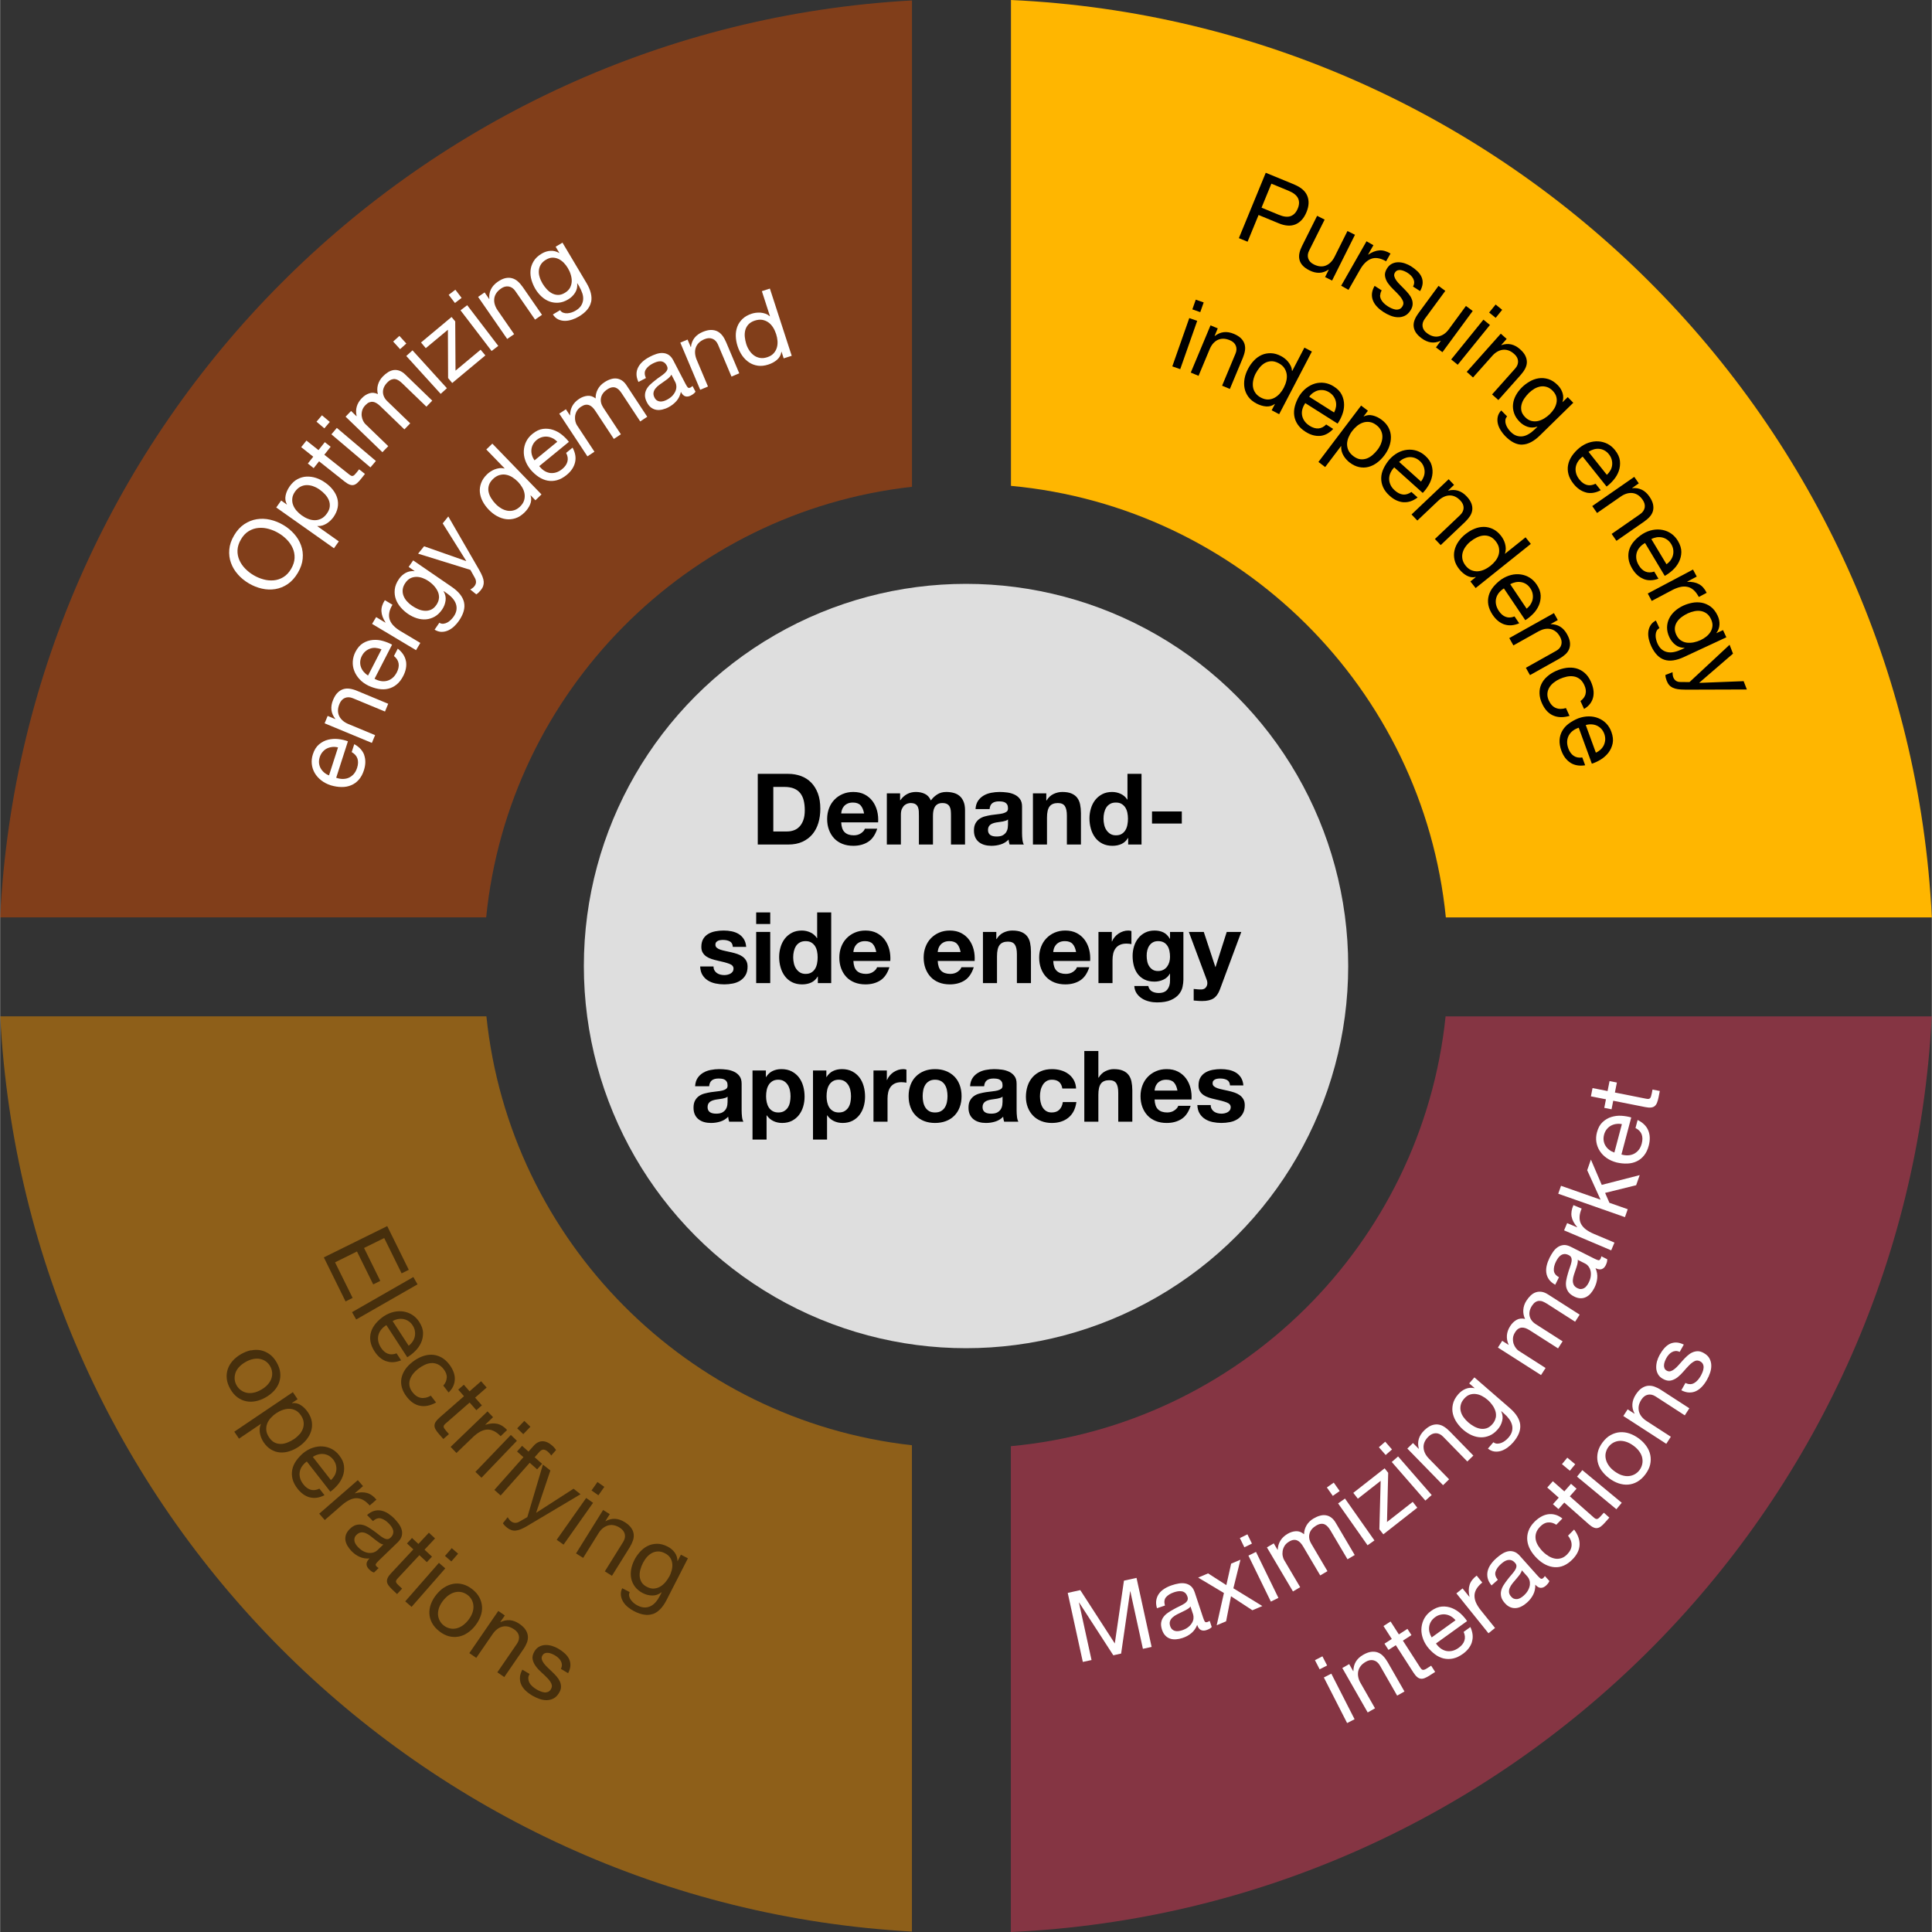 <?xml version="1.0" encoding="UTF-8"?><svg xmlns="http://www.w3.org/2000/svg" id="Layer_166fc5bca51f0a" viewBox="0 0 390.31 390.37" aria-hidden="true" width="390px" height="390px"><rect x="0" y="0" width="390.31" height="390.37" fill="#333333" stroke="none"/><defs><linearGradient class="cerosgradient" data-cerosgradient="true" id="CerosGradient_id475dc6dd5" gradientUnits="userSpaceOnUse" x1="50%" y1="100%" x2="50%" y2="0%"><stop offset="0%" stop-color="#d1d1d1"/><stop offset="100%" stop-color="#d1d1d1"/></linearGradient><linearGradient/><style>.cls-1-66fc5bca51f0a{fill:#d93954;}.cls-1-66fc5bca51f0a,.cls-2-66fc5bca51f0a,.cls-3-66fc5bca51f0a{opacity:.5;}.cls-4-66fc5bca51f0a{fill:#ffb600;}.cls-5-66fc5bca51f0a{fill:#fff;}.cls-6-66fc5bca51f0a{fill:#dedede;}.cls-7-66fc5bca51f0a{fill:#d04a02;}.cls-3-66fc5bca51f0a{fill:#eb8c00;}</style></defs><circle class="cls-6-66fc5bca51f0a" cx="195.16" cy="195.19" r="77.22"/><path class="cls-3-66fc5bca51f0a" d="M98.24,205.36H.02c5.11,99.57,84.74,179.43,184.21,184.92v-98.26c-45.33-5.06-81.27-41.22-85.98-86.66Z"/><g class="cls-2-66fc5bca51f0a"><path d="M50.67,272.86c.68-.14,1.33-.15,1.97-.03.63.13,1.23.39,1.79.79s1.04.96,1.44,1.66c.41.72.65,1.41.72,2.09.07.68,0,1.32-.21,1.93-.21.61-.55,1.18-1.01,1.69-.47.51-1.03.96-1.69,1.34-.66.38-1.32.64-2,.78-.67.14-1.33.15-1.96.02-.63-.13-1.23-.39-1.77-.79-.55-.4-1.03-.96-1.44-1.68-.41-.71-.65-1.4-.72-2.08-.08-.68,0-1.33.2-1.94.21-.61.54-1.17,1-1.69.46-.51,1.02-.96,1.68-1.34.66-.38,1.33-.64,2.01-.79ZM48.24,276.25c-.34.39-.58.79-.71,1.21s-.18.84-.14,1.27c.05.43.18.83.4,1.21.22.38.5.7.85.95.35.25.73.43,1.16.52.43.09.9.09,1.4-.01s1.03-.3,1.57-.62c.54-.31.98-.66,1.32-1.05.34-.39.58-.79.72-1.21.14-.42.19-.84.14-1.27-.05-.43-.18-.83-.4-1.21-.22-.38-.5-.7-.85-.95-.35-.25-.74-.42-1.17-.51-.44-.09-.91-.08-1.41.02-.51.1-1.03.3-1.57.62-.54.31-.98.66-1.32,1.05Z"/><path d="M60.11,282.71l-1.16.78.02.03c.63-.09,1.22.04,1.77.39.55.35,1.03.83,1.43,1.42.45.66.72,1.32.81,1.98.09.66.04,1.29-.16,1.89-.19.61-.51,1.17-.94,1.71-.43.53-.95,1-1.56,1.41-.61.41-1.24.72-1.89.92-.65.21-1.29.28-1.91.23s-1.22-.25-1.78-.58-1.07-.83-1.51-1.48c-.14-.21-.28-.46-.41-.75-.13-.29-.23-.59-.3-.92-.07-.32-.1-.65-.08-1,.02-.34.1-.68.25-1l-.02-.03-4.41,2.98-.95-1.41,11.83-7.99.95,1.41ZM60.48,289.83c.31-.36.54-.75.69-1.17s.2-.85.15-1.31-.23-.91-.54-1.36c-.32-.48-.69-.81-1.1-1.02-.41-.21-.84-.31-1.29-.31-.45,0-.89.08-1.34.24s-.87.38-1.27.65c-.42.28-.79.61-1.12.97-.33.36-.56.75-.72,1.17s-.2.86-.16,1.32.24.94.57,1.43c.33.49.7.83,1.1,1.03.41.2.83.29,1.28.28.44,0,.89-.11,1.35-.29.46-.18.9-.41,1.32-.7.4-.27.75-.58,1.06-.95Z"/><path d="M62.58,302.56c-.94-.25-1.77-.84-2.49-1.76-.51-.65-.84-1.3-1.01-1.94-.16-.64-.18-1.27-.06-1.9.12-.62.39-1.22.78-1.79.4-.57.9-1.11,1.5-1.62.62-.48,1.26-.83,1.92-1.04.66-.21,1.32-.3,1.96-.25.65.05,1.25.22,1.83.52.57.3,1.08.73,1.51,1.29.57.73.89,1.44.96,2.16.07.71,0,1.39-.25,2.04-.24.65-.59,1.24-1.05,1.78-.46.54-.95.99-1.46,1.35l-4.76-6.1c-.37.27-.67.58-.92.92-.25.34-.41.72-.49,1.12-.08.4-.07.82.04,1.26.11.44.33.88.68,1.32.44.57.94.93,1.48,1.09.55.16,1.13.08,1.76-.22l1.03,1.32c-1.05.54-2.05.68-2.99.43ZM67.57,298.15c.19-.34.31-.7.35-1.06.05-.37.02-.73-.08-1.11-.1-.37-.28-.73-.54-1.06-.27-.35-.58-.61-.91-.8-.34-.18-.69-.29-1.06-.33-.37-.04-.73,0-1.1.1-.37.1-.72.26-1.05.49l3.65,4.68c.3-.27.54-.57.73-.91Z"/><path d="M73.33,300.27l-1.65,1.43.03.03c.91-.24,1.71-.26,2.4-.07.7.19,1.33.64,1.92,1.35l-1.36,1.18c-.45-.51-.9-.89-1.35-1.13-.46-.24-.92-.35-1.38-.34-.46.01-.93.14-1.41.38-.48.24-.96.57-1.47,1.01l-3.47,3.02-1.12-1.28,7.8-6.78,1.05,1.21Z"/><path d="M75.52,317.73c-.33-.09-.67-.32-1.03-.7-.31-.32-.46-.65-.46-1.01,0-.36.2-.73.6-1.12-.73.05-1.39-.06-2-.33-.61-.27-1.16-.67-1.66-1.19-.32-.34-.59-.69-.81-1.07-.21-.38-.35-.75-.4-1.13-.05-.38,0-.76.13-1.14.14-.38.4-.76.77-1.12.42-.41.84-.67,1.24-.78.41-.12.81-.14,1.2-.06.39.07.78.22,1.16.44.38.22.75.46,1.11.72.39.27.75.54,1.08.81.33.27.63.49.92.66.28.17.55.26.8.28.25.02.49-.08.72-.31.27-.26.44-.52.5-.78.07-.26.07-.51,0-.75-.07-.24-.18-.47-.34-.7-.16-.22-.33-.43-.52-.62-.5-.52-1.02-.85-1.55-1.01-.53-.16-1.08.02-1.66.52l-1.18-1.22c.48-.43.96-.7,1.44-.84.48-.13.96-.15,1.44-.05.47.1.93.29,1.38.58.44.29.87.64,1.28,1.06.32.34.62.69.89,1.07.27.38.46.77.57,1.18.11.41.11.83,0,1.25-.11.42-.38.84-.81,1.26l-3.82,3.69c-.29.28-.48.5-.58.66s-.06.34.13.53c.1.11.24.21.42.32l-.95.92ZM77.42,312.07c-.26-.04-.54-.16-.83-.36-.29-.2-.59-.42-.89-.66s-.6-.48-.91-.72-.62-.42-.93-.55c-.31-.13-.62-.18-.93-.15-.31.03-.62.2-.92.49-.2.19-.33.4-.39.61-.06.21-.07.43-.03.64.04.21.12.42.25.63.13.21.29.41.47.6.39.4.78.7,1.17.88s.75.28,1.1.3c.34.02.65-.02.93-.12.28-.1.5-.24.68-.4l1.25-1.2Z"/><path d="M87.24,314.54l-1.02,1.1-1.51-1.41-4.38,4.69c-.14.15-.23.27-.29.39-.06.11-.08.22-.05.33.02.11.09.23.2.36.11.13.26.28.46.46l.57.53-1.02,1.1-.95-.89c-.32-.3-.58-.58-.76-.84-.19-.26-.3-.51-.33-.76-.03-.25.02-.51.15-.79.13-.28.36-.59.69-.94l4.49-4.81-1.29-1.2,1.02-1.1,1.29,1.2,2.12-2.27,1.24,1.16-2.12,2.27,1.51,1.41Z"/><path d="M89.94,316.9l-6.81,7.78-1.28-1.12,6.81-7.78,1.28,1.12ZM89.88,314.38l1.37-1.57,1.28,1.12-1.37,1.57-1.28-1.12Z"/><path d="M89.69,320.78c.58-.38,1.18-.63,1.82-.75.64-.12,1.29-.09,1.95.08s1.32.51,1.95,1.01c.65.51,1.13,1.07,1.44,1.68.31.6.48,1.23.52,1.88.03.65-.07,1.29-.32,1.94-.24.65-.6,1.27-1.07,1.87-.47.6-1,1.08-1.57,1.46-.57.38-1.18.63-1.81.74s-1.28.09-1.94-.08c-.66-.17-1.31-.51-1.96-1.03-.64-.5-1.12-1.06-1.44-1.66-.32-.6-.5-1.23-.53-1.88-.03-.65.07-1.29.31-1.94.24-.64.59-1.26,1.07-1.86s1-1.09,1.57-1.47ZM88.69,324.84c-.17.49-.24.95-.22,1.38.03.44.14.85.34,1.23s.47.71.82.98c.34.27.72.46,1.14.57.42.11.84.13,1.27.05.43-.07.87-.25,1.3-.53.43-.28.84-.66,1.23-1.15.39-.49.67-.98.84-1.46.17-.48.25-.95.22-1.39-.02-.44-.13-.86-.33-1.24-.2-.38-.47-.71-.82-.98s-.73-.46-1.14-.57c-.42-.11-.84-.12-1.28-.04-.44.08-.87.26-1.3.54-.43.28-.84.66-1.23,1.15-.39.49-.67.98-.84,1.46Z"/><path d="M101.99,326.39l-.93,1.35.03.02c1.29-.63,2.57-.52,3.83.35.56.38.98.78,1.24,1.19.27.41.42.83.47,1.27.04.43-.02.87-.19,1.32-.17.44-.41.9-.73,1.36l-3.85,5.61-1.4-.96,3.96-5.77c.36-.53.49-1.05.4-1.57-.1-.52-.41-.96-.95-1.33-.43-.29-.84-.48-1.25-.57s-.79-.08-1.17.02-.73.27-1.05.53c-.33.25-.62.57-.89.96l-3.31,4.81-1.4-.96,5.85-8.52,1.32.91Z"/><path d="M106.73,339.15c0,.31.08.59.22.86s.34.51.59.73c.25.22.52.43.82.6.23.14.48.26.75.38s.54.19.81.23c.27.04.52,0,.76-.09.24-.09.45-.28.61-.56.23-.38.25-.75.08-1.12-.17-.37-.43-.74-.79-1.11-.36-.38-.76-.76-1.21-1.16-.45-.4-.83-.81-1.15-1.25s-.53-.9-.63-1.39c-.1-.49.03-1.02.37-1.6.27-.45.59-.77.99-.97.39-.2.8-.31,1.24-.32s.88.05,1.33.19c.45.14.87.32,1.26.55.5.3.94.62,1.31.96.37.34.66.71.86,1.12.2.41.29.85.27,1.33-.02.48-.17,1-.46,1.55l-1.46-.87c.15-.3.21-.58.2-.85-.01-.26-.08-.51-.21-.74-.13-.23-.29-.44-.5-.63-.2-.19-.43-.36-.67-.5-.22-.13-.45-.24-.69-.34s-.48-.16-.72-.18c-.23-.02-.45,0-.65.08-.2.08-.37.23-.5.46-.15.25-.19.51-.11.79s.22.54.43.82c.21.27.46.55.76.83s.6.56.89.85c.32.3.62.61.9.93.28.32.5.66.66,1.01.16.35.23.72.23,1.1,0,.39-.13.79-.39,1.21-.32.54-.7.92-1.13,1.14-.44.22-.9.33-1.39.34-.49,0-.99-.09-1.49-.27-.5-.18-.98-.41-1.43-.67-.49-.29-.93-.62-1.32-.99s-.68-.77-.88-1.21-.29-.91-.27-1.42.19-1.04.49-1.61l1.46.87c-.18.33-.27.64-.26.95Z"/></g><g class="cls-2-66fc5bca51f0a"><path d="M82.55,256.58l-1.43.71-3.52-7.14-4.07,2.01,3.28,6.65-1.43.71-3.28-6.65-4.43,2.19,3.55,7.19-1.43.71-4.39-8.9,12.81-6.32,4.36,8.84Z"/><path d="M84.33,259.51l-12.39,7.1-.84-1.48,12.39-7.1.84,1.48Z"/><path d="M77.99,275.04c-.91-.33-1.69-.98-2.33-1.97-.45-.69-.73-1.37-.84-2.02-.11-.65-.07-1.29.11-1.89.18-.61.49-1.18.94-1.72.45-.54.99-1.03,1.64-1.48.66-.43,1.33-.72,2.01-.88.68-.15,1.34-.18,1.98-.08s1.23.33,1.78.68c.55.35,1.01.82,1.4,1.42.5.77.76,1.51.77,2.23.01.72-.13,1.39-.42,2.01-.29.63-.69,1.19-1.2,1.68-.5.5-1.03.9-1.57,1.22l-4.22-6.49c-.39.24-.72.51-.99.84-.28.32-.47.68-.59,1.08-.12.39-.14.82-.07,1.26s.26.91.56,1.38c.39.6.85,1.01,1.38,1.21s1.12.18,1.77-.07l.92,1.41c-1.1.44-2.1.5-3.01.17ZM83.34,271.07c.22-.33.37-.67.44-1.03.08-.36.08-.73.02-1.11-.06-.38-.21-.75-.44-1.11-.24-.37-.52-.66-.84-.87-.32-.21-.66-.35-1.02-.42-.36-.07-.73-.07-1.11,0-.38.07-.74.2-1.09.4l3.24,4.98c.32-.24.59-.52.81-.85Z"/><path d="M90.25,278.36c.02-.56-.18-1.12-.62-1.69-.37-.49-.78-.82-1.21-1.01-.43-.19-.87-.27-1.32-.24-.45.03-.9.15-1.35.37-.45.21-.88.48-1.29.79-.38.29-.72.62-1.01.99-.29.37-.5.75-.64,1.16s-.17.83-.1,1.26c.07.44.26.87.59,1.29.51.67,1.09,1.05,1.72,1.16.64.11,1.31-.04,2-.44l1.06,1.38c-1.13.63-2.2.86-3.22.67-1.02-.18-1.93-.8-2.73-1.85-.48-.62-.8-1.25-.97-1.89-.17-.64-.19-1.26-.07-1.86.12-.61.38-1.19.76-1.75.39-.56.89-1.07,1.5-1.54.61-.47,1.25-.83,1.9-1.08.66-.25,1.31-.37,1.95-.35.64.02,1.27.18,1.87.49s1.15.79,1.65,1.43c.36.46.64.94.84,1.44.2.49.31.98.31,1.47s-.09.97-.29,1.45c-.2.47-.52.92-.97,1.35l-1.07-1.39c.44-.5.67-1.04.69-1.59Z"/><path d="M97.35,283.95l-1.13.99-1.36-1.55-4.83,4.22c-.15.13-.26.25-.33.35-.07.1-.1.21-.09.33.01.11.06.24.16.38.09.14.23.31.4.51l.51.59-1.13.99-.86-.98c-.29-.33-.51-.63-.68-.91s-.24-.54-.25-.79c0-.25.07-.51.23-.77.16-.26.42-.55.78-.87l4.95-4.33-1.16-1.33,1.13-.99,1.16,1.33,2.33-2.04,1.12,1.28-2.33,2.04,1.36,1.55Z"/><path d="M99.6,286.34l-1.57,1.51.03.03c.89-.28,1.69-.35,2.39-.19s1.37.57,1.98,1.25l-1.3,1.25c-.47-.49-.94-.84-1.41-1.06-.47-.22-.93-.31-1.4-.27-.46.04-.93.19-1.39.45-.46.26-.93.62-1.41,1.08l-3.32,3.19-1.18-1.23,7.45-7.17,1.11,1.15Z"/><path d="M104.41,291.12l-7.15,7.46-1.23-1.18,7.16-7.46,1.23,1.18ZM104.47,288.6l1.44-1.5,1.23,1.18-1.44,1.5-1.23-1.18Z"/><path d="M104.46,293.26l1-1.12,1.3,1.16,1.02-1.15c.56-.63,1.16-.94,1.81-.94s1.33.31,2.02.93c.12.11.25.24.38.4.14.16.25.31.33.45l-.98,1.11c-.07-.14-.17-.27-.29-.4s-.23-.24-.34-.34c-.31-.28-.6-.43-.88-.46-.28-.03-.56.12-.87.46l-.96,1.08,1.5,1.33-1,1.12-1.5-1.33-5.87,6.61-1.27-1.13,5.87-6.61-1.3-1.16Z"/><path d="M106.47,308.35c-.47.27-.89.49-1.26.64-.37.15-.71.24-1.03.27-.32.03-.62,0-.91-.11-.29-.1-.58-.26-.87-.5-.16-.12-.31-.26-.45-.4-.14-.14-.26-.3-.37-.47l.97-1.23c.07.14.17.29.3.45.12.16.24.28.34.36.27.21.55.33.84.34s.57-.06.86-.23l1.63-.93,3.15-10.61,1.51,1.19-2.87,8.51.03.02,7.52-4.85,1.41,1.12-10.79,6.42Z"/><path d="M119.8,303.65l-5.96,8.45-1.39-.98,5.96-8.45,1.39.98ZM119.49,301.15l1.2-1.7,1.39.98-1.2,1.7-1.39-.98Z"/><path d="M123.17,305.95l-.87,1.39.03.02c1.26-.69,2.54-.63,3.85.18.58.36,1.01.74,1.3,1.14.29.4.46.81.52,1.24.06.43.02.87-.13,1.32-.15.45-.37.91-.66,1.39l-3.59,5.77-1.44-.9,3.7-5.94c.34-.54.45-1.07.33-1.59-.12-.51-.46-.94-1.01-1.29-.44-.28-.87-.45-1.27-.51-.41-.07-.8-.04-1.17.08-.37.11-.71.31-1.03.57-.32.27-.6.6-.84,1l-3.09,4.96-1.44-.9,5.47-8.78,1.36.85Z"/><path d="M131.92,326.1c-1.07.39-2.34.21-3.81-.54-.43-.22-.84-.49-1.24-.81-.4-.32-.72-.68-.97-1.08-.25-.4-.41-.83-.47-1.3s.02-.95.26-1.46l1.51.78c-.13.28-.16.55-.1.83.06.27.18.53.35.76.17.24.38.45.62.65s.49.35.74.48c.5.25.96.38,1.4.39.43,0,.84-.09,1.22-.27.38-.19.73-.47,1.05-.84.32-.38.61-.82.87-1.33l.31-.61-.04-.02c-.55.44-1.16.65-1.83.65-.66,0-1.29-.16-1.89-.46-.69-.35-1.22-.78-1.61-1.29-.38-.51-.64-1.06-.77-1.66-.13-.6-.13-1.22-.02-1.87.12-.65.34-1.29.66-1.92.28-.55.64-1.07,1.08-1.57.44-.5.94-.9,1.51-1.2.57-.3,1.21-.46,1.91-.48.7-.02,1.45.17,2.24.58.58.3,1.05.7,1.41,1.2.36.5.54,1.08.55,1.73h.02s.67-1.31.67-1.31l1.42.73-4.31,8.42c-.77,1.51-1.69,2.46-2.77,2.85ZM132.11,320.97c.46-.03.88-.16,1.26-.39.39-.23.74-.53,1.06-.91.32-.38.59-.78.81-1.2.21-.4.36-.83.47-1.27.11-.44.14-.87.09-1.29-.05-.42-.19-.81-.42-1.17-.24-.36-.59-.66-1.06-.9-.49-.25-.95-.37-1.39-.36s-.85.11-1.22.31-.72.47-1.03.82c-.31.35-.57.75-.8,1.19-.21.42-.38.85-.51,1.31-.13.46-.18.91-.15,1.35.03.44.16.85.38,1.23.23.38.59.7,1.09.95.5.26.98.37,1.43.34Z"/></g><path class="cls-1-66fc5bca51f0a" d="M204.22,292.2v98.17c100.33-4.58,180.93-84.82,186.07-185h-98.23c-4.78,46.05-41.64,82.57-87.85,86.84Z"/><path class="cls-5-66fc5bca51f0a" d="M266.61,337.29l-.95-1.85,1.51-.77.95,1.85-1.51.77ZM268.97,338.17l4.7,9.21-1.51.77-4.7-9.21,1.51-.77Z"/><path class="cls-5-66fc5bca51f0a" d="M272.59,336.26l.81,1.42.03-.02c0-1.44.65-2.54,1.98-3.3.59-.34,1.13-.54,1.61-.6.49-.06.93-.02,1.34.13.41.15.78.4,1.1.74.33.34.63.76.91,1.24l3.38,5.9-1.48.84-3.48-6.08c-.32-.55-.73-.9-1.24-1.04s-1.05-.05-1.61.28c-.45.26-.8.55-1.05.88-.25.33-.41.68-.49,1.06-.07.38-.07.77.02,1.18.08.4.24.81.48,1.21l2.9,5.07-1.48.84-5.13-8.98,1.39-.79Z"/><path class="cls-5-66fc5bca51f0a" d="M284.35,329.12l.81,1.26-1.73,1.12,3.48,5.4c.11.17.21.29.3.38.09.08.2.13.31.13.11,0,.25-.03.4-.1.15-.07.34-.18.56-.33l.66-.42.81,1.26-1.09.7c-.37.24-.7.42-1,.54-.3.12-.57.17-.82.13-.25-.03-.49-.14-.73-.34-.24-.2-.49-.5-.75-.9l-3.56-5.53-1.48.95-.81-1.26,1.48-.95-1.68-2.61,1.43-.92,1.68,2.61,1.73-1.12Z"/><path class="cls-5-66fc5bca51f0a" d="M297.39,331.76c-.28.93-.9,1.74-1.85,2.42-.67.48-1.33.79-1.98.93-.65.14-1.28.13-1.9-.01-.62-.15-1.2-.43-1.76-.85-.56-.42-1.08-.94-1.56-1.56-.46-.64-.78-1.29-.97-1.96-.19-.67-.25-1.33-.17-1.97s.27-1.25.59-1.81c.33-.56.77-1.05,1.35-1.46.75-.54,1.48-.83,2.19-.88.71-.05,1.39.06,2.03.32.64.26,1.22.63,1.74,1.11.52.48.95.98,1.3,1.51l-6.28,4.52c.25.38.55.69.88.95.34.26.7.44,1.1.54.4.1.82.1,1.27.01.44-.09.89-.3,1.35-.63.58-.42.97-.9,1.14-1.44.18-.54.13-1.13-.15-1.77l1.36-.98c.49,1.07.6,2.07.31,3ZM293.18,326.61c-.33-.2-.68-.33-1.05-.39-.36-.06-.73-.05-1.11.04-.38.08-.74.25-1.08.5-.36.26-.63.55-.83.88-.2.33-.32.68-.37,1.04-.05.36-.03.73.06,1.1.09.37.24.73.45,1.07l4.82-3.47c-.26-.31-.55-.56-.89-.77Z"/><path class="cls-5-66fc5bca51f0a" d="M295.49,320.95l1.37,1.7.03-.02c-.2-.91-.2-1.71.02-2.4s.69-1.31,1.43-1.87l1.13,1.4c-.53.43-.92.86-1.18,1.31-.26.45-.39.9-.39,1.37,0,.46.1.94.32,1.42.22.48.54.99.95,1.5l2.88,3.58-1.33,1.07-6.48-8.06,1.25-1Z"/><path class="cls-5-66fc5bca51f0a" d="M313.05,319.4c-.1.32-.35.66-.74,1.01-.33.29-.67.43-1.03.42-.36-.01-.72-.22-1.1-.64.03.73-.11,1.39-.41,1.99-.3.6-.71,1.14-1.25,1.62-.35.31-.71.57-1.1.77-.38.2-.77.32-1.15.35s-.76-.02-1.14-.18c-.38-.15-.74-.42-1.09-.81-.39-.44-.64-.86-.74-1.27-.1-.41-.11-.81-.02-1.21s.25-.77.48-1.14c.23-.37.49-.73.76-1.08.29-.38.57-.73.85-1.04.28-.32.51-.61.69-.89s.29-.54.31-.79c.03-.25-.06-.49-.28-.73-.25-.28-.5-.46-.76-.53-.26-.08-.51-.08-.75-.03-.24.06-.48.16-.71.31-.23.15-.44.32-.64.5-.54.48-.89.98-1.07,1.51-.18.52-.02,1.08.45,1.67l-1.27,1.13c-.41-.5-.67-.99-.78-1.47-.11-.49-.11-.97,0-1.44.12-.47.32-.92.63-1.35.3-.43.67-.84,1.11-1.23.35-.31.72-.6,1.1-.85s.79-.43,1.2-.53c.42-.1.83-.08,1.25.05.42.13.83.41,1.22.86l3.54,3.96c.27.3.48.5.64.61.16.11.34.07.54-.1.11-.1.22-.23.33-.41l.88.98ZM307.46,317.29c-.05.26-.18.53-.39.82-.21.29-.44.57-.69.86-.25.29-.5.58-.75.89-.25.3-.44.61-.58.91-.14.3-.2.61-.18.92.02.31.17.63.45.94.19.21.39.35.6.41.21.07.43.09.64.06s.43-.11.64-.23c.21-.12.42-.27.62-.45.42-.37.72-.75.92-1.13.2-.38.31-.74.35-1.08.03-.34,0-.65-.09-.94-.09-.28-.22-.51-.38-.69l-1.15-1.29Z"/><path class="cls-5-66fc5bca51f0a" d="M312.76,307.61c-.56.05-1.09.33-1.59.85-.43.44-.71.88-.84,1.34-.13.45-.14.9-.05,1.34s.28.87.55,1.28c.27.42.59.81.97,1.17.34.34.72.62,1.12.86.4.24.81.39,1.23.47.42.08.84.05,1.27-.08.42-.13.82-.38,1.19-.76.59-.6.89-1.22.91-1.87.02-.65-.22-1.29-.72-1.92l1.22-1.24c.78,1.03,1.15,2.06,1.11,3.09-.04,1.03-.52,2.02-1.45,2.96-.55.56-1.13.97-1.73,1.23s-1.22.37-1.84.33c-.62-.04-1.23-.21-1.84-.51-.61-.3-1.19-.73-1.74-1.27-.55-.54-1-1.12-1.34-1.73s-.55-1.24-.62-1.88c-.07-.64,0-1.28.23-1.92.22-.64.62-1.25,1.19-1.83.41-.42.85-.76,1.31-1.03s.93-.44,1.42-.52.98-.05,1.47.08c.5.13.99.39,1.47.77l-1.23,1.26c-.56-.36-1.12-.52-1.67-.46Z"/><path class="cls-5-66fc5bca51f0a" d="M317.4,299.81l1.12.99-1.36,1.54,4.81,4.25c.15.13.28.23.39.28.11.05.22.07.34.04s.23-.09.36-.21c.12-.11.28-.27.45-.47l.52-.58,1.12.99-.86.97c-.29.33-.56.59-.82.79-.25.2-.5.31-.75.35s-.51,0-.79-.13c-.28-.12-.6-.35-.96-.66l-4.93-4.36-1.17,1.32-1.12-.99,1.17-1.32-2.32-2.05,1.13-1.27,2.32,2.05,1.36-1.54Z"/><path class="cls-5-66fc5bca51f0a" d="M317.17,297.17l-1.6-1.33,1.08-1.31,1.6,1.33-1.08,1.31ZM319.69,297.05l7.96,6.59-1.08,1.31-7.96-6.59,1.08-1.31Z"/><path class="cls-5-66fc5bca51f0a" d="M323.59,297.17c-.4-.57-.67-1.17-.8-1.8-.13-.63-.12-1.28.03-1.95.15-.67.47-1.33.96-1.98.5-.66,1.04-1.16,1.64-1.48.6-.33,1.22-.52,1.86-.57.65-.05,1.3.04,1.95.26.66.23,1.29.57,1.9,1.02.61.46,1.11.96,1.5,1.53.4.56.66,1.16.79,1.79.13.63.12,1.28-.03,1.94-.15.66-.48,1.32-.97,1.98-.49.65-1.03,1.14-1.62,1.48-.59.34-1.21.53-1.86.58-.65.05-1.29-.04-1.94-.26-.65-.22-1.28-.56-1.89-1.02-.61-.46-1.11-.97-1.51-1.53ZM327.67,298.07c.49.16.95.22,1.39.18.44-.04.84-.16,1.22-.37s.69-.49.96-.84c.26-.35.44-.74.54-1.16.1-.42.1-.84.02-1.27s-.27-.86-.56-1.28c-.29-.42-.69-.83-1.19-1.2s-1-.64-1.49-.8c-.49-.16-.96-.22-1.4-.19-.44.04-.85.16-1.23.37-.37.21-.69.49-.96.84-.26.35-.44.74-.54,1.16-.1.42-.1.85,0,1.28.09.44.28.87.57,1.29.29.43.68.83,1.19,1.2s1,.64,1.49.8Z"/><path class="cls-5-66fc5bca51f0a" d="M328.84,284.76l1.38.89.02-.03c-.67-1.27-.58-2.56.25-3.84.37-.57.76-1,1.16-1.27s.82-.45,1.25-.5c.43-.05.87,0,1.32.15.45.16.91.38,1.38.69l5.71,3.7-.92,1.43-5.88-3.81c-.54-.35-1.06-.47-1.58-.36-.52.11-.95.44-1.31.99-.28.44-.46.86-.53,1.26-.07.41-.05.8.05,1.17.11.37.29.72.55,1.04.26.32.59.61.98.86l4.9,3.17-.92,1.43-8.68-5.62.87-1.34Z"/><path class="cls-5-66fc5bca51f0a" d="M341.47,279.68c.31-.01.59-.09.85-.25.26-.15.5-.35.72-.61.22-.25.41-.53.58-.83.13-.23.25-.49.36-.76s.18-.55.2-.81c.03-.27,0-.52-.11-.76-.1-.24-.29-.44-.57-.59-.38-.21-.76-.23-1.12-.05-.36.18-.72.45-1.09.82-.37.37-.74.78-1.13,1.24-.39.46-.79.85-1.21,1.19-.42.33-.88.56-1.37.67-.49.11-1.02,0-1.61-.33-.45-.25-.79-.57-1-.96s-.33-.8-.35-1.23c-.02-.43.03-.88.15-1.34.13-.46.3-.88.52-1.28.29-.51.59-.96.92-1.34.33-.38.69-.68,1.09-.89.4-.21.84-.31,1.32-.31.48,0,1,.15,1.57.42l-.83,1.48c-.3-.14-.59-.2-.85-.18-.26.02-.51.1-.74.23s-.43.3-.62.51c-.19.21-.35.44-.48.68-.12.22-.23.45-.32.7-.09.25-.15.49-.16.72-.02.24.02.45.1.65.08.2.24.36.47.49.26.14.52.17.79.09.27-.09.54-.24.8-.46.27-.22.54-.48.81-.79s.54-.61.82-.92c.29-.33.59-.63.91-.92s.64-.52.99-.68.71-.25,1.1-.26.79.11,1.22.35c.55.31.94.67,1.17,1.1.23.43.36.89.37,1.38.02.49-.06.99-.23,1.5-.17.51-.38.99-.64,1.44-.28.5-.6.95-.96,1.34-.36.39-.75.7-1.19.92-.43.22-.9.32-1.41.31-.51,0-1.05-.16-1.62-.45l.83-1.48c.33.17.65.25.96.24Z"/><path class="cls-5-66fc5bca51f0a" d="M218.26,321.31l6.96,10.76,1.85-12.69,2.54-.56,3.05,13.95-1.76.38-2.54-11.61h-.04s-1.82,12.57-1.82,12.57l-1.58.35-6.9-10.65h-.04s2.54,11.61,2.54,11.61l-1.76.38-3.05-13.95,2.54-.56Z"/><path class="cls-5-66fc5bca51f0a" d="M244.81,328.74c-.22.26-.58.47-1.08.63-.42.14-.79.13-1.11-.02-.32-.15-.58-.49-.75-1.03-.27.68-.66,1.23-1.17,1.66-.51.43-1.11.76-1.79.98-.44.15-.88.24-1.31.27-.43.03-.83-.01-1.19-.13-.36-.12-.69-.32-.97-.62-.29-.29-.51-.68-.68-1.18-.18-.56-.24-1.04-.17-1.46.07-.42.23-.79.46-1.11s.54-.61.9-.86c.36-.25.74-.48,1.13-.69.41-.23.81-.44,1.2-.62.38-.18.71-.36.99-.54.28-.18.48-.38.6-.6.12-.22.14-.48.04-.78-.12-.35-.28-.62-.48-.79-.2-.17-.43-.28-.68-.32s-.51-.04-.78,0c-.27.05-.54.11-.79.2-.68.23-1.21.55-1.58.96s-.45.98-.25,1.72l-1.61.54c-.18-.62-.22-1.17-.13-1.66.09-.49.28-.93.57-1.32.29-.39.67-.72,1.11-.99s.95-.51,1.51-.69c.44-.15.89-.26,1.35-.34s.9-.08,1.32,0c.42.08.79.26,1.13.54.33.28.59.71.78,1.28l1.67,5.04c.13.38.24.65.34.81s.28.2.53.12c.14-.05.3-.13.47-.24l.42,1.25ZM240.52,324.58c-.15.22-.38.42-.69.59-.31.18-.63.35-.98.51-.35.16-.69.33-1.04.51-.35.18-.65.38-.9.6-.25.22-.43.48-.53.77-.11.29-.09.64.04,1.04.09.26.22.47.38.62.17.15.36.25.56.31s.44.07.68.05c.24-.03.49-.08.75-.16.53-.18.96-.4,1.29-.67.33-.27.58-.56.75-.86.17-.3.27-.6.29-.89s0-.56-.07-.78l-.54-1.64Z"/><path class="cls-5-66fc5bca51f0a" d="M242.06,318.76l2.01-.85,3.69,2.37.97-4.34,1.88-.79-1.43,5.77,5.85,3.59-2.01.85-4.32-2.83-.99,5.06-1.9.8,1.46-6.52-5.22-3.12Z"/><path class="cls-5-66fc5bca51f0a" d="M251.4,312.64l-.91-1.87,1.53-.75.91,1.87-1.53.75ZM253.75,313.57l4.53,9.29-1.53.75-4.53-9.29,1.53-.75Z"/><path class="cls-5-66fc5bca51f0a" d="M257.34,311.85l.77,1.31.03-.02c.07-1.4.73-2.47,1.98-3.21.55-.33,1.12-.51,1.7-.54.58-.03,1.13.17,1.64.61.01-.66.19-1.26.52-1.82.33-.55.79-1,1.38-1.35.45-.26.88-.46,1.3-.57.42-.12.82-.15,1.2-.09.38.05.74.2,1.08.45s.64.59.91,1.05l3.85,6.53-1.46.86-3.45-5.84c-.16-.28-.34-.52-.53-.73-.19-.21-.4-.37-.63-.48s-.49-.14-.77-.11c-.28.03-.61.15-.96.36-.72.43-1.17.97-1.34,1.63-.17.66-.05,1.33.36,2.02l3.27,5.55-1.46.86-3.45-5.84c-.17-.29-.35-.54-.55-.75-.19-.21-.41-.37-.64-.47-.23-.1-.48-.14-.75-.11-.27.03-.57.14-.9.34-.42.25-.74.55-.94.9-.2.35-.33.7-.37,1.06-.05.35-.04.68.03.99.07.31.15.55.25.72l3.27,5.54-1.46.86-5.26-8.9,1.38-.81Z"/><path class="cls-5-66fc5bca51f0a" d="M269.27,302.25l-1.2-1.7,1.39-.98,1.2,1.7-1.39.98ZM271.73,302.79l5.95,8.46-1.39.98-5.95-8.46,1.39-.98Z"/><path class="cls-5-66fc5bca51f0a" d="M278.93,299.22l-4.6,3.6-.92-1.18,6.33-4.96.72.91-.24,9.94,5.2-4.07.92,1.18-6.86,5.38-.8-1.02.26-9.78Z"/><path class="cls-5-66fc5bca51f0a" d="M279.95,293.99l-1.37-1.57,1.28-1.12,1.37,1.57-1.28,1.12ZM282.46,294.28l6.79,7.8-1.28,1.12-6.79-7.8,1.28-1.12Z"/><path class="cls-5-66fc5bca51f0a" d="M285.47,291.57l1.15,1.17.03-.03c-.37-1.39,0-2.62,1.09-3.69.49-.47.96-.8,1.41-.99.45-.18.9-.25,1.33-.21s.85.19,1.25.44c.4.25.8.58,1.19.98l4.75,4.87-1.22,1.19-4.89-5.01c-.45-.46-.93-.69-1.46-.7-.53,0-1.03.22-1.49.67-.37.36-.64.73-.8,1.11-.16.38-.23.76-.2,1.15.02.39.13.77.31,1.14s.44.72.77,1.06l4.08,4.18-1.22,1.19-7.22-7.4,1.15-1.12Z"/><path class="cls-5-66fc5bca51f0a" d="M307.13,287.87c.13,1.13-.35,2.33-1.43,3.58-.31.36-.68.7-1.08,1s-.84.54-1.28.69c-.45.15-.91.2-1.37.15-.47-.05-.92-.25-1.36-.6l1.11-1.28c.24.19.5.29.78.29.28,0,.55-.05.83-.16s.53-.26.78-.45c.25-.19.46-.39.65-.61.37-.42.6-.84.71-1.26.11-.42.12-.84.02-1.25s-.28-.82-.57-1.22c-.29-.4-.65-.79-1.08-1.16l-.51-.45-.03.03c.29.64.36,1.28.19,1.93-.16.65-.46,1.22-.9,1.72-.51.58-1.05,1-1.64,1.25-.59.25-1.19.37-1.8.35s-1.22-.16-1.82-.43c-.6-.27-1.17-.63-1.71-1.1-.46-.4-.89-.88-1.27-1.42-.38-.54-.65-1.13-.81-1.76s-.16-1.28-.01-1.97.51-1.37,1.1-2.04c.43-.49.93-.85,1.5-1.08.57-.23,1.18-.27,1.81-.12h.01s-1.12-.98-1.12-.98l1.05-1.21,7.15,6.2c1.28,1.11,1.98,2.23,2.11,3.37ZM302.2,286.46c.08-.45.06-.89-.07-1.32-.13-.43-.34-.85-.63-1.25-.29-.4-.61-.76-.98-1.07-.34-.3-.71-.55-1.12-.76-.4-.21-.81-.34-1.23-.39-.42-.05-.83-.01-1.24.13s-.78.42-1.13.82c-.36.41-.59.83-.68,1.26-.1.43-.1.85,0,1.26.1.41.28.81.55,1.19.27.38.59.74.96,1.06.35.31.74.58,1.15.81s.84.39,1.27.47.86.05,1.28-.08c.42-.13.81-.41,1.18-.83.37-.42.59-.86.67-1.31Z"/><path class="cls-5-66fc5bca51f0a" d="M303.5,270.92l1.28.82.02-.03c-.57-1.28-.47-2.54.31-3.76.34-.54.77-.96,1.27-1.25.5-.29,1.08-.36,1.74-.2-.29-.59-.4-1.21-.36-1.85.05-.64.25-1.25.62-1.82.28-.44.58-.8.9-1.1.32-.29.66-.5,1.03-.62s.75-.15,1.16-.09c.41.06.84.24,1.29.53l6.39,4.08-.92,1.43-5.71-3.65c-.27-.17-.54-.31-.8-.42s-.52-.15-.78-.14c-.25.01-.5.1-.74.25s-.47.41-.7.75c-.45.71-.6,1.39-.46,2.06.15.66.56,1.21,1.23,1.64l5.43,3.47-.92,1.43-5.71-3.65c-.28-.18-.56-.32-.82-.42-.27-.1-.53-.14-.78-.13-.25.01-.49.09-.72.24-.23.15-.45.38-.65.71-.27.42-.41.83-.43,1.23-.02.41.03.78.14,1.11.12.34.28.63.47.87.2.25.38.42.55.53l5.43,3.47-.92,1.43-8.71-5.56.86-1.35Z"/><path class="cls-5-66fc5bca51f0a" d="M324.72,254.45c.02.34-.08.74-.31,1.21-.2.39-.46.65-.8.77-.34.12-.76.06-1.26-.19.29.67.41,1.33.35,2-.06.67-.25,1.32-.57,1.96-.21.42-.46.79-.74,1.12-.28.33-.6.58-.94.75-.34.17-.71.26-1.12.25s-.85-.12-1.31-.36c-.52-.26-.91-.57-1.15-.92-.24-.35-.4-.72-.46-1.11-.06-.4-.05-.81.03-1.24.08-.43.18-.86.31-1.29.13-.46.26-.89.41-1.28.15-.4.25-.76.32-1.08.07-.32.07-.61,0-.85-.07-.24-.24-.43-.53-.58-.33-.17-.63-.24-.9-.22-.27.02-.5.11-.71.25s-.39.33-.55.55c-.16.23-.3.46-.42.7-.32.64-.47,1.24-.44,1.79.03.55.37,1.02,1.04,1.39l-.76,1.52c-.56-.31-.98-.67-1.27-1.08-.29-.41-.46-.86-.53-1.34-.06-.48-.04-.98.09-1.49.12-.51.32-1.03.58-1.56.21-.42.45-.82.71-1.2.27-.38.57-.69.93-.93.35-.24.75-.38,1.18-.42.43-.04.92.08,1.45.35l4.74,2.38c.36.18.63.29.82.33.19.04.34-.06.46-.29.07-.13.12-.3.16-.5l1.18.59ZM318.75,254.54c.05.26.02.56-.07.91s-.2.69-.33,1.05c-.13.36-.25.73-.37,1.1-.12.37-.19.73-.21,1.06-.02.33.04.64.17.92.13.28.39.52.77.71.25.12.48.18.71.17.22-.01.43-.08.62-.18s.36-.26.51-.45c.16-.19.29-.41.41-.64.25-.5.4-.96.44-1.39.04-.43.02-.8-.08-1.13-.09-.33-.24-.61-.42-.84-.19-.23-.39-.4-.6-.5l-1.55-.78Z"/><path class="cls-5-66fc5bca51f0a" d="M316.61,247.13l2.01.85.02-.04c-.61-.71-.99-1.42-1.12-2.12-.13-.71,0-1.48.37-2.32l1.66.7c-.27.63-.41,1.2-.42,1.71-.02.51.08.98.3,1.39.22.41.54.78.96,1.1.42.32.94.62,1.55.88l4.24,1.79-.66,1.57-9.52-4.04.62-1.47Z"/><path class="cls-5-66fc5bca51f0a" d="M315.39,239.6l7.98,2.8-2.7-5.95.75-2.15,2.19,5.11,7.67-1.97-.72,2.04-6.27,1.55.87,2,3.7,1.3-.56,1.6-13.48-4.73.56-1.6Z"/><path class="cls-5-66fc5bca51f0a" d="M333.01,228.42c.37.9.4,1.91.1,3.05-.21.8-.52,1.46-.94,1.98-.41.52-.9.92-1.47,1.19-.57.28-1.2.43-1.9.46-.7.03-1.43-.04-2.2-.22-.76-.2-1.43-.5-2-.9-.57-.4-1.03-.87-1.38-1.41-.35-.54-.58-1.13-.69-1.78-.11-.64-.07-1.3.11-1.99.24-.89.61-1.58,1.14-2.07s1.11-.84,1.78-1.04c.66-.2,1.34-.29,2.05-.24s1.36.16,1.96.34l-1.98,7.48c.44.13.86.19,1.29.17.42-.01.82-.11,1.19-.28.37-.18.7-.44.99-.79s.5-.8.64-1.34c.18-.7.17-1.31-.03-1.84-.2-.53-.62-.95-1.24-1.27l.43-1.62c1.06.52,1.78,1.22,2.15,2.12ZM326.49,227.11c-.39.06-.74.18-1.06.36s-.6.43-.83.73c-.24.3-.41.66-.52,1.07-.11.43-.14.83-.08,1.21.06.38.18.73.38,1.04.19.31.44.59.75.82.3.23.65.41,1.03.54l1.52-5.74c-.39-.08-.78-.09-1.17-.03Z"/><path class="cls-5-66fc5bca51f0a" d="M325.2,218.44l1.47.29-.4,2.02,6.3,1.25c.2.04.36.05.48.04s.23-.05.31-.13c.08-.08.15-.2.2-.36.05-.16.1-.37.16-.63l.15-.77,1.47.29-.25,1.28c-.09.43-.19.8-.31,1.09-.12.3-.28.52-.47.68-.19.16-.44.26-.75.29-.31.04-.69,0-1.17-.09l-6.46-1.28-.34,1.73-1.47-.29.34-1.73-3.04-.6.33-1.67,3.04.6.4-2.02Z"/><g class="cls-2-66fc5bca51f0a"><path class="cls-7-66fc5bca51f0a" d="M184.24,98.35V.09C84.65,5.58,4.94,85.63,0,185.36h98.2c4.57-45.6,40.58-81.93,86.03-87Z"/></g><path class="cls-5-66fc5bca51f0a" d="M48.04,116.06c-.63-.7-1.1-1.48-1.4-2.33-.31-.85-.42-1.74-.34-2.69.08-.94.4-1.91.98-2.88.58-.98,1.26-1.73,2.05-2.25.79-.52,1.63-.86,2.52-1s1.79-.11,2.71.1c.92.21,1.8.56,2.64,1.06.84.49,1.57,1.09,2.2,1.8.63.71,1.1,1.48,1.4,2.33.31.85.42,1.74.33,2.68-.08.94-.41,1.9-.99,2.88-.58.98-1.26,1.73-2.04,2.26-.78.53-1.62.86-2.51,1.01-.89.14-1.79.11-2.71-.1-.92-.21-1.8-.56-2.64-1.06s-1.57-1.09-2.2-1.8ZM53.19,117.06c.7.2,1.39.26,2.08.2s1.33-.27,1.94-.64,1.14-.92,1.58-1.67c.44-.75.67-1.48.7-2.19.03-.71-.1-1.38-.38-2.01-.28-.63-.67-1.2-1.18-1.72-.51-.52-1.07-.96-1.69-1.32-.62-.37-1.28-.65-1.98-.84-.7-.2-1.39-.26-2.07-.2-.69.06-1.33.27-1.95.64s-1.14.92-1.58,1.67c-.44.75-.67,1.48-.7,2.19-.03.71.1,1.38.38,2.01s.67,1.2,1.18,1.72c.51.52,1.07.96,1.69,1.32.62.37,1.28.65,1.98.84Z"/><path class="cls-5-66fc5bca51f0a" d="M56.78,101.13l1.14.81.02-.03c-.31-.56-.39-1.16-.26-1.8.13-.64.41-1.25.82-1.84.46-.65.98-1.14,1.57-1.45s1.19-.49,1.83-.52c.64-.03,1.28.06,1.93.27.65.21,1.27.53,1.87.96.6.42,1.11.9,1.53,1.44.42.54.72,1.1.89,1.71.17.6.2,1.23.08,1.87s-.4,1.29-.85,1.93c-.15.21-.33.42-.56.65-.22.22-.47.43-.75.61s-.58.32-.9.43c-.33.1-.67.14-1.03.12l-.02.03,4.34,3.07-.98,1.39-11.66-8.24.98-1.39ZM63.3,98.26c-.45-.16-.9-.24-1.34-.24-.44,0-.87.11-1.28.32-.41.21-.77.54-1.09.98-.33.47-.52.93-.56,1.39-.05.46,0,.9.16,1.31.15.42.39.81.7,1.17.32.36.67.68,1.06.96.41.29.85.53,1.3.7.46.18.91.26,1.35.26.44,0,.88-.11,1.29-.32.42-.21.8-.56,1.14-1.04.34-.48.53-.94.57-1.4.04-.45-.02-.88-.19-1.29-.17-.41-.42-.8-.75-1.16-.33-.36-.7-.69-1.12-.98-.39-.28-.81-.5-1.26-.66Z"/><path class="cls-5-66fc5bca51f0a" d="M65.6,89.34l1.18.93-1.28,1.61,5.03,3.99c.16.12.29.21.41.26s.23.06.34.02c.11-.03.23-.11.34-.22s.26-.28.43-.49l.48-.61,1.18.93-.81,1.02c-.27.34-.53.62-.77.83-.24.21-.49.34-.73.39-.25.05-.51.02-.8-.09-.29-.11-.62-.31-1-.61l-5.16-4.09-1.09,1.38-1.18-.93,1.09-1.38-2.43-1.93,1.06-1.33,2.43,1.93,1.28-1.61Z"/><path class="cls-5-66fc5bca51f0a" d="M65.51,86.55l-1.59-1.34,1.1-1.3,1.59,1.34-1.1,1.3ZM68.03,86.46l7.89,6.68-1.1,1.3-7.89-6.68,1.1-1.3Z"/><path class="cls-5-66fc5bca51f0a" d="M70.91,83.04l1.09,1.06.03-.03c-.31-1.37.04-2.58,1.05-3.62.44-.46.94-.79,1.5-.97.55-.19,1.13-.14,1.74.15-.16-.64-.16-1.27.02-1.89.17-.62.5-1.17.97-1.66.36-.37.73-.67,1.1-.9.37-.22.75-.36,1.13-.41s.77,0,1.16.14c.39.14.78.4,1.16.77l5.45,5.27-1.18,1.22-4.88-4.71c-.23-.22-.46-.41-.7-.57s-.48-.25-.73-.29-.51,0-.78.1c-.27.1-.54.3-.83.6-.58.6-.87,1.25-.86,1.92s.31,1.3.88,1.85l4.63,4.47-1.18,1.22-4.88-4.71c-.24-.23-.48-.42-.72-.57-.24-.15-.49-.25-.74-.28-.25-.04-.5,0-.75.09s-.51.29-.78.57c-.34.35-.57.73-.67,1.12-.1.39-.13.77-.08,1.12s.15.67.29.95c.15.28.29.49.44.63l4.63,4.47-1.18,1.22-7.44-7.18,1.11-1.15Z"/><path class="cls-5-66fc5bca51f0a" d="M80.81,70.55l-1.4-1.54,1.26-1.14,1.4,1.54-1.26,1.14ZM83.32,70.79l6.95,7.65-1.26,1.14-6.95-7.65,1.26-1.14Z"/><path class="cls-5-66fc5bca51f0a" d="M90.49,66.61l-4.49,3.74-.96-1.15,6.17-5.15.74.89.06,9.95,5.07-4.23.96,1.15-6.7,5.58-.83-1-.04-9.79Z"/><path class="cls-5-66fc5bca51f0a" d="M91.89,61.22l-1.26-1.65,1.35-1.03,1.26,1.65-1.35,1.03ZM94.37,61.67l6.28,8.22-1.35,1.03-6.28-8.22,1.35-1.03Z"/><path class="cls-5-66fc5bca51f0a" d="M97.88,59.07l.93,1.35.03-.02c-.13-1.43.43-2.58,1.69-3.46.56-.39,1.08-.63,1.56-.74.48-.1.93-.1,1.35.02.42.12.81.33,1.16.64.35.31.69.7,1.01,1.16l3.87,5.59-1.4.97-3.98-5.76c-.36-.53-.81-.84-1.33-.93-.52-.09-1.05.04-1.58.42-.43.3-.75.62-.97.97-.22.35-.35.71-.39,1.1-.04.39,0,.78.12,1.17s.31.79.58,1.17l3.32,4.8-1.4.97-5.88-8.5,1.32-.91Z"/><path class="cls-5-66fc5bca51f0a" d="M119.39,61.03c-.24,1.12-1.06,2.1-2.48,2.94-.41.25-.86.45-1.35.61s-.96.25-1.43.25c-.47,0-.92-.09-1.35-.29-.43-.2-.79-.53-1.1-1l1.46-.87c.17.26.38.43.65.52.26.09.54.13.83.11.29-.02.58-.08.88-.18s.56-.23.8-.37c.48-.29.84-.61,1.07-.97.23-.36.37-.76.42-1.18.04-.42,0-.87-.16-1.34s-.37-.95-.66-1.45l-.35-.58-.03.02c.08.7-.07,1.33-.42,1.89s-.82,1.01-1.39,1.35c-.66.4-1.31.62-1.95.67-.64.05-1.24-.03-1.82-.24s-1.11-.54-1.6-.98c-.49-.45-.92-.97-1.28-1.58-.31-.53-.57-1.11-.76-1.75-.19-.64-.26-1.28-.21-1.92.05-.64.25-1.27.61-1.87.35-.61.91-1.14,1.68-1.59.56-.33,1.15-.52,1.77-.55.62-.03,1.2.12,1.76.45h.02s-.76-1.28-.76-1.28l1.38-.82,4.84,8.13c.87,1.46,1.18,2.74.95,3.86ZM115.14,58.14c.22-.4.33-.83.35-1.28s-.06-.91-.2-1.38-.34-.91-.59-1.32c-.23-.39-.51-.75-.82-1.07-.32-.32-.67-.58-1.05-.76-.38-.18-.79-.27-1.22-.27-.43,0-.87.15-1.33.42-.47.28-.82.61-1.04.98s-.36.77-.39,1.2c-.04.42.01.86.15,1.31.13.45.33.88.58,1.31.24.4.52.78.84,1.13.32.35.67.64,1.06.85.39.21.8.32,1.24.33s.9-.13,1.38-.42.83-.63,1.05-1.03Z"/><path class="cls-5-66fc5bca51f0a" d="M73.56,152.58c.32.92.3,1.93-.06,3.05-.25.79-.6,1.43-1.04,1.92-.44.5-.95.87-1.54,1.11-.58.25-1.22.37-1.92.36-.7,0-1.43-.12-2.18-.34-.75-.24-1.4-.58-1.95-1.01-.55-.43-.98-.92-1.31-1.48-.32-.56-.52-1.16-.59-1.81-.07-.65,0-1.31.22-1.98.28-.88.7-1.54,1.25-2,.55-.46,1.16-.78,1.83-.94s1.36-.21,2.06-.13c.7.08,1.35.23,1.94.45l-2.37,7.37c.43.15.85.23,1.28.24.42,0,.83-.06,1.21-.22.38-.16.72-.41,1.03-.74.3-.34.54-.77.71-1.3.22-.69.24-1.3.07-1.84-.18-.54-.57-.98-1.17-1.33l.52-1.6c1.03.57,1.71,1.32,2.03,2.23ZM67.11,150.93c-.39.04-.75.14-1.08.3s-.62.4-.87.69c-.25.29-.45.64-.58,1.04-.13.42-.18.82-.15,1.2.04.38.14.74.32,1.06s.41.61.7.86c.29.25.62.45,1,.59l1.82-5.65c-.39-.1-.78-.13-1.17-.09Z"/><path class="cls-5-66fc5bca51f0a" d="M66.19,144.66l1.51.63.02-.04c-.89-1.13-1.04-2.41-.45-3.82.26-.63.56-1.12.91-1.46.35-.35.73-.59,1.14-.72.42-.13.86-.16,1.33-.09.47.07.96.21,1.48.43l6.28,2.61-.65,1.57-6.47-2.68c-.59-.25-1.13-.27-1.62-.07-.49.2-.86.6-1.11,1.21-.2.48-.3.93-.3,1.34,0,.41.09.79.26,1.14.17.35.42.65.73.92s.69.49,1.12.67l5.39,2.24-.65,1.57-9.55-3.96.61-1.48Z"/><path class="cls-5-66fc5bca51f0a" d="M82,133.58c.17.96-.02,1.96-.55,3-.38.74-.82,1.31-1.34,1.73-.51.42-1.08.7-1.7.85-.62.15-1.27.16-1.96.04-.69-.12-1.39-.35-2.1-.68-.7-.36-1.29-.79-1.76-1.31s-.82-1.07-1.05-1.68c-.23-.6-.33-1.23-.29-1.88s.21-1.29.53-1.92c.42-.82.94-1.41,1.55-1.78s1.27-.58,1.96-.64c.69-.06,1.37,0,2.06.2s1.29.44,1.84.75l-3.54,6.89c.4.22.8.37,1.22.45s.83.07,1.23-.02c.4-.09.78-.28,1.13-.56.35-.28.66-.67.92-1.17.33-.64.45-1.24.36-1.8s-.4-1.06-.94-1.5l.77-1.49c.93.73,1.48,1.58,1.65,2.53ZM75.91,130.91c-.39-.03-.76.01-1.11.13s-.67.29-.97.54-.54.56-.74.94c-.2.39-.31.78-.34,1.16-.02.38.02.75.15,1.1.12.35.31.67.55.96.25.29.54.54.89.75l2.71-5.28c-.37-.16-.75-.25-1.14-.28Z"/><path class="cls-5-66fc5bca51f0a" d="M75.97,124.69l1.87,1.12.02-.04c-.51-.79-.78-1.54-.82-2.26-.04-.72.19-1.47.69-2.24l1.54.92c-.35.58-.57,1.13-.65,1.64-.09.51-.05.98.11,1.42.16.44.42.84.8,1.22.37.38.84.74,1.42,1.08l3.95,2.36-.87,1.46-8.88-5.31.82-1.37Z"/><path class="cls-5-66fc5bca51f0a" d="M93.73,121.71c.25,1.11-.09,2.35-1.02,3.71-.27.4-.59.77-.96,1.12-.37.35-.77.63-1.2.83-.43.2-.88.3-1.35.3-.47,0-.94-.15-1.42-.44l.96-1.4c.26.16.53.23.81.2.28-.03.54-.11.8-.25.26-.14.5-.32.72-.54.22-.22.41-.44.57-.67.32-.46.5-.91.56-1.33.06-.43.02-.84-.12-1.24-.14-.4-.37-.78-.7-1.15s-.73-.71-1.21-1.04l-.56-.38-.02.03c.36.6.5,1.24.41,1.89s-.32,1.26-.7,1.81c-.44.64-.93,1.11-1.49,1.43-.56.31-1.14.5-1.75.55-.61.05-1.23-.02-1.86-.22s-1.24-.5-1.82-.9c-.51-.35-.98-.77-1.42-1.27-.44-.5-.77-1.05-1-1.66-.22-.61-.3-1.26-.23-1.96.07-.7.35-1.42.86-2.15.37-.54.83-.95,1.37-1.24s1.14-.4,1.79-.33v-.02s-1.21-.84-1.21-.84l.91-1.32,7.8,5.35c1.4.96,2.22,1.99,2.48,3.11ZM88.67,120.87c.03-.46-.04-.89-.22-1.3-.18-.41-.43-.8-.76-1.17s-.7-.68-1.09-.96c-.37-.26-.77-.47-1.2-.63-.42-.16-.85-.25-1.27-.25s-.83.08-1.22.27c-.39.19-.73.5-1.03.94-.31.45-.49.89-.54,1.33-.05.44,0,.85.15,1.25.15.4.37.77.68,1.12s.67.67,1.07.94c.38.26.8.49,1.23.68s.88.29,1.32.32c.44.03.86-.05,1.27-.22.4-.18.76-.49,1.08-.96s.49-.92.52-1.38Z"/><path class="cls-5-66fc5bca51f0a" d="M96.83,115.23c.27.47.48.9.62,1.26.15.37.23.71.26,1.03.02.32-.02.62-.12.91-.1.29-.27.57-.51.86-.13.16-.26.3-.41.44-.15.14-.3.26-.47.36l-1.21-.98c.14-.07.29-.17.45-.29.16-.12.28-.23.36-.34.22-.27.34-.55.35-.83s-.06-.57-.22-.86l-.91-1.64-10.57-3.28,1.21-1.49,8.48,2.98.03-.03-4.75-7.58,1.13-1.4,6.28,10.87Z"/><path class="cls-5-66fc5bca51f0a" d="M108.17,101.1l-.97-1.01-.03.03c.2.61.17,1.21-.09,1.81-.26.6-.64,1.15-1.16,1.65-.58.56-1.18.94-1.81,1.14-.63.2-1.26.26-1.88.18s-1.24-.29-1.84-.62c-.6-.33-1.15-.76-1.66-1.29-.51-.53-.92-1.09-1.24-1.7-.31-.6-.5-1.22-.56-1.84s.03-1.24.26-1.86c.23-.62.62-1.2,1.19-1.75.19-.19.42-.37.67-.54.26-.17.54-.32.85-.45.31-.12.63-.2.97-.25.34-.04.68-.02,1.03.07l.03-.03-3.7-3.82,1.22-1.18,9.93,10.26-1.22,1.18ZM101.22,102.71c.41.24.83.4,1.27.48.44.08.88.05,1.32-.08.44-.13.86-.38,1.25-.76.41-.4.68-.82.81-1.26.13-.44.16-.88.09-1.32-.07-.44-.23-.87-.47-1.28-.24-.41-.53-.79-.86-1.14-.35-.36-.74-.67-1.15-.93-.42-.26-.84-.42-1.28-.5-.44-.08-.88-.05-1.33.08-.45.13-.89.4-1.31.81-.41.4-.68.82-.81,1.26-.13.44-.15.88-.06,1.31.09.44.26.86.52,1.28.26.42.56.81.91,1.17.33.34.71.64,1.12.88Z"/><path class="cls-5-66fc5bca51f0a" d="M116.16,93.44c-.23.94-.79,1.79-1.7,2.53-.64.52-1.28.87-1.92,1.05-.64.18-1.27.21-1.89.1-.62-.11-1.23-.36-1.81-.74-.58-.38-1.13-.87-1.65-1.47-.5-.61-.86-1.24-1.09-1.9-.23-.66-.33-1.31-.29-1.96s.19-1.26.48-1.84c.29-.58.71-1.1,1.26-1.54.71-.58,1.42-.92,2.13-1.01.71-.09,1.39-.02,2.05.2.66.22,1.26.56,1.8,1s1.01.92,1.39,1.42l-5.99,4.9c.28.36.59.66.94.9.35.24.73.39,1.13.47.4.07.83.05,1.26-.07.44-.12.87-.35,1.31-.71.56-.46.91-.96,1.05-1.51.15-.55.06-1.13-.26-1.75l1.3-1.06c.56,1.04.73,2.03.5,2.98ZM111.64,88.56c-.35-.18-.7-.29-1.07-.33-.37-.04-.73,0-1.1.1-.37.11-.72.29-1.05.56-.34.28-.6.59-.77.93-.18.34-.28.7-.31,1.06-.03.37.01.73.12,1.1.11.37.28.71.51,1.04l4.6-3.76c-.27-.29-.58-.53-.93-.71Z"/><path class="cls-5-66fc5bca51f0a" d="M114.29,82.66l.84,1.27.03-.02c0-1.41.61-2.51,1.82-3.31.53-.35,1.09-.56,1.67-.62s1.14.11,1.67.53c-.02-.66.12-1.27.43-1.84.3-.57.74-1.04,1.31-1.41.43-.29.86-.5,1.27-.63.41-.14.81-.19,1.19-.15.38.04.75.17,1.1.39.35.23.67.56.96,1.01l4.17,6.33-1.42.94-3.73-5.66c-.18-.27-.36-.5-.56-.71-.2-.2-.42-.35-.65-.44s-.5-.12-.78-.07-.6.18-.94.41c-.7.46-1.12,1.03-1.26,1.69s.02,1.33.46,2l3.55,5.38-1.42.94-3.73-5.66c-.18-.28-.38-.52-.58-.72-.2-.2-.42-.35-.66-.44s-.49-.12-.76-.08c-.27.04-.56.17-.89.38-.41.27-.71.59-.9.95-.19.36-.29.72-.32,1.07-.03.36,0,.69.08.99.08.3.18.54.29.71l3.55,5.38-1.42.94-5.69-8.63,1.34-.88Z"/><path class="cls-5-66fc5bca51f0a" d="M140.51,79.13c-.18.29-.5.55-.96.79-.39.2-.76.26-1.1.16-.34-.1-.65-.4-.9-.89-.16.71-.45,1.32-.89,1.83-.44.5-.97.92-1.61,1.26-.41.22-.83.37-1.25.47-.42.1-.82.12-1.2.06-.38-.06-.73-.21-1.06-.45s-.61-.59-.85-1.05c-.27-.52-.4-.99-.4-1.42,0-.42.1-.81.28-1.17.18-.36.43-.69.75-.99.32-.3.65-.59,1.01-.86.37-.3.73-.57,1.08-.8.35-.24.65-.47.89-.69s.41-.45.5-.69c.09-.23.06-.49-.09-.78-.17-.33-.37-.56-.6-.7-.23-.14-.47-.21-.72-.21s-.51.04-.77.13-.51.2-.75.32c-.64.33-1.11.73-1.41,1.2-.3.46-.29,1.04.02,1.74l-1.51.79c-.27-.58-.4-1.12-.39-1.62,0-.5.13-.96.36-1.39.23-.43.54-.81.94-1.16.4-.34.86-.65,1.38-.92.41-.22.84-.4,1.28-.55.44-.15.87-.23,1.3-.21.43.01.83.13,1.2.35.37.23.7.6.97,1.13l2.45,4.71c.18.35.34.6.47.75.13.14.31.15.55.03.13-.07.27-.17.42-.31l.61,1.17ZM135.62,75.71c-.12.24-.31.47-.58.7-.27.22-.57.45-.88.66s-.63.44-.95.67c-.32.23-.58.48-.79.74-.21.26-.35.54-.4.85-.06.31.01.65.21,1.03.13.25.29.43.48.55s.39.19.61.21c.21.02.44,0,.68-.06.24-.06.47-.16.71-.28.5-.26.89-.55,1.17-.87s.48-.64.6-.96.17-.63.15-.93c-.02-.3-.08-.55-.19-.76l-.8-1.54Z"/><path class="cls-5-66fc5bca51f0a" d="M138.9,68.62l.64,1.51.04-.02c.16-1.43.95-2.44,2.36-3.04.63-.26,1.19-.4,1.68-.4.49,0,.93.09,1.32.29.39.2.72.49,1.01.87s.53.83.75,1.34l2.64,6.26-1.57.66-2.72-6.45c-.25-.59-.62-.98-1.11-1.18-.49-.2-1.03-.17-1.64.08-.48.2-.86.45-1.15.75s-.49.63-.61,1c-.12.37-.16.76-.12,1.17.04.41.15.83.33,1.26l2.27,5.38-1.57.66-4.02-9.53,1.47-.62Z"/><path class="cls-5-66fc5bca51f0a" d="M158.32,72.42l-.43-1.33h-.04c-.09.64-.38,1.17-.87,1.6s-1.08.75-1.77.97c-.76.25-1.47.32-2.12.23-.66-.1-1.25-.32-1.77-.67s-.99-.8-1.38-1.36c-.39-.56-.7-1.19-.93-1.89-.23-.7-.35-1.39-.37-2.07-.02-.68.09-1.31.31-1.9.22-.58.57-1.1,1.05-1.56.48-.46,1.09-.8,1.84-1.05.25-.08.53-.15.84-.19s.63-.05.96-.03c.33.03.66.1.98.21.32.11.62.29.89.52h.04s-1.64-5.07-1.64-5.07l1.62-.52,4.41,13.58-1.62.52ZM151.38,70.82c.26.4.57.73.93.99.36.26.76.43,1.22.51s.94.03,1.46-.14c.55-.18.97-.43,1.28-.77s.53-.72.66-1.15c.13-.43.17-.88.14-1.36-.04-.48-.13-.95-.28-1.4-.16-.48-.36-.93-.62-1.34s-.57-.75-.93-1.01c-.36-.26-.77-.43-1.23-.52-.46-.08-.97-.03-1.53.15-.55.18-.97.44-1.28.77s-.52.72-.64,1.15c-.11.43-.15.89-.1,1.38.05.49.15.97.3,1.46.15.46.35.88.62,1.28Z"/><path class="cls-4-66fc5bca51f0a" d="M292.11,185.37h98.2C385.35,85.02,304.68,4.6,204.24,0v98.17c46.32,4.28,83.25,40.98,87.87,87.2Z"/><path d="M261.51,37.3c1.33.55,2.2,1.3,2.6,2.27.4.97.35,2.07-.16,3.3-.51,1.23-1.25,2.05-2.21,2.46-.97.41-2.12.33-3.44-.23l-4.03-1.66-2.22,5.4-1.76-.72,5.43-13.21,5.79,2.38ZM258.31,43.38c.99.42,1.81.52,2.44.29.63-.23,1.11-.74,1.44-1.53s.34-1.49.05-2.09c-.29-.6-.94-1.11-1.94-1.52l-3.44-1.42-1.99,4.85,3.44,1.42Z"/><path d="M267.72,55.97l.73-1.47-.04-.02c-.61.41-1.23.62-1.87.64-.63.02-1.29-.14-1.97-.48-.61-.3-1.07-.64-1.4-1s-.54-.76-.64-1.18c-.1-.42-.1-.87,0-1.33.1-.46.28-.94.53-1.44l3.04-6.08,1.52.76-3.13,6.26c-.29.57-.35,1.11-.18,1.61s.54.9,1.13,1.19c.46.23.9.36,1.31.39.41.03.8-.03,1.15-.18.36-.15.68-.37.97-.67.29-.29.54-.65.75-1.07l2.61-5.22,1.52.76-4.63,9.25-1.43-.72Z"/><path d="M277.48,49.54l-1.08,1.89.03.02c.78-.52,1.52-.81,2.24-.86s1.47.16,2.26.64l-.89,1.56c-.59-.34-1.14-.54-1.65-.62-.51-.08-.98-.03-1.41.14-.43.17-.83.44-1.21.82s-.72.86-1.05,1.44l-2.28,4-1.48-.84,5.12-8.98,1.39.79Z"/><path d="M278.82,59.65c0,.3.06.59.2.86.14.27.32.52.56.75.24.23.5.44.8.63.22.14.47.28.74.4.27.12.54.21.8.25s.52.02.77-.07.46-.27.63-.54c.24-.37.28-.74.12-1.11-.16-.37-.41-.75-.76-1.14-.35-.39-.74-.79-1.17-1.2-.43-.41-.8-.84-1.11-1.28-.31-.44-.5-.91-.58-1.41s.06-1.02.42-1.58c.28-.44.62-.75,1.02-.94s.81-.28,1.25-.28.88.08,1.33.23c.45.15.86.35,1.25.59.49.32.92.65,1.28,1,.36.35.64.73.82,1.14.19.41.26.86.23,1.33-.04.48-.21.99-.51,1.54l-1.43-.92c.16-.3.23-.58.23-.84,0-.26-.07-.51-.19-.75-.12-.23-.28-.45-.48-.65-.2-.2-.41-.37-.65-.52-.21-.14-.44-.26-.68-.36s-.48-.17-.71-.21c-.23-.03-.45-.01-.65.06-.2.07-.38.22-.52.44-.16.25-.2.51-.13.78.07.27.21.55.41.83.2.28.45.56.74.85.29.29.58.58.87.88.31.31.6.63.87.96.27.33.48.67.62,1.03.15.35.21.72.19,1.11-.02.38-.16.79-.42,1.2-.34.53-.73.9-1.17,1.1-.44.21-.91.31-1.4.29-.49-.01-.98-.12-1.48-.32-.5-.2-.97-.44-1.4-.72-.48-.31-.91-.65-1.28-1.04-.37-.38-.65-.79-.84-1.24-.19-.45-.27-.92-.23-1.43.04-.5.22-1.04.54-1.59l1.43.92c-.19.32-.29.63-.29.94Z"/><path d="M290.11,70.2l.97-1.32-.03-.02c-.67.3-1.32.41-1.95.32s-1.25-.36-1.86-.81c-.55-.4-.95-.81-1.21-1.22-.26-.41-.4-.84-.43-1.27-.03-.43.05-.87.23-1.31.18-.44.44-.88.77-1.33l4.03-5.48,1.37,1.01-4.14,5.64c-.38.52-.53,1.04-.45,1.56.08.52.38.98.91,1.36.42.31.83.51,1.23.61s.79.1,1.17.01c.38-.09.73-.25,1.07-.49s.64-.55.92-.93l3.46-4.71,1.37,1.01-6.12,8.33-1.29-.95Z"/><path d="M301.02,65.66l-6.51,8.04-1.32-1.07,6.51-8.04,1.32,1.07ZM300.86,63.15l1.31-1.62,1.32,1.07-1.31,1.62-1.32-1.07Z"/><path d="M304.4,68.48l-1.09,1.22.03.03c1.36-.47,2.61-.19,3.76.83.51.45.87.9,1.08,1.34.21.44.31.88.3,1.31-.01.44-.13.86-.35,1.28-.22.42-.52.84-.89,1.26l-4.52,5.08-1.27-1.13,4.66-5.23c.43-.48.62-.98.59-1.51-.03-.53-.29-1.01-.78-1.44-.39-.35-.78-.59-1.17-.72-.39-.13-.78-.17-1.16-.12-.38.05-.75.18-1.11.39-.36.21-.69.49-1,.84l-3.88,4.36-1.27-1.13,6.88-7.72,1.19,1.06Z"/><path d="M307.56,89.84c-1.14.04-2.29-.54-3.45-1.72-.34-.34-.64-.73-.91-1.16s-.47-.88-.58-1.34c-.11-.46-.12-.92-.03-1.38s.33-.9.71-1.31l1.19,1.21c-.21.22-.33.47-.35.75-.03.28,0,.56.09.83.09.28.22.55.39.81.17.26.36.49.55.69.39.4.79.67,1.2.81s.82.18,1.24.13c.42-.06.84-.21,1.26-.47.42-.25.84-.58,1.25-.98l.49-.48-.03-.03c-.66.24-1.31.25-1.94.04-.63-.21-1.18-.56-1.64-1.04-.54-.55-.91-1.13-1.11-1.74-.2-.61-.27-1.21-.2-1.82s.26-1.2.58-1.78c.32-.58.73-1.12,1.23-1.61.44-.43.94-.81,1.52-1.15s1.18-.56,1.82-.66c.64-.1,1.29-.05,1.96.15s1.32.62,1.95,1.26c.46.47.77,1,.95,1.59.18.59.17,1.2-.03,1.82h.01s1.06-1.02,1.06-1.02l1.12,1.14-6.76,6.62c-1.21,1.18-2.39,1.79-3.53,1.83ZM309.36,85.04c.44.12.88.13,1.32.04.44-.09.87-.27,1.29-.52.42-.25.8-.55,1.15-.89.32-.32.61-.67.85-1.05.24-.38.4-.78.49-1.2.09-.41.08-.83-.03-1.25-.11-.42-.35-.81-.72-1.2-.38-.39-.78-.65-1.2-.78-.42-.13-.84-.17-1.26-.1-.42.07-.83.22-1.24.45-.4.24-.78.53-1.13.87-.33.33-.63.69-.9,1.08-.27.39-.46.8-.57,1.23-.11.43-.12.86-.03,1.29.09.43.34.84.73,1.25s.81.66,1.25.78Z"/><path d="M320.43,99.5c-.94-.24-1.78-.82-2.51-1.73-.52-.65-.86-1.29-1.03-1.93s-.2-1.27-.08-1.89c.12-.62.37-1.22.76-1.8s.89-1.12,1.49-1.63c.61-.49,1.25-.85,1.91-1.07.66-.22,1.31-.31,1.96-.27s1.26.21,1.84.5c.58.3,1.09.72,1.53,1.28.57.72.9,1.43.98,2.15.08.71,0,1.39-.22,2.04-.23.65-.57,1.25-1.03,1.79s-.94,1-1.44,1.37l-4.83-6.05c-.36.27-.67.58-.91.93s-.4.72-.48,1.13c-.08.4-.06.83.05,1.27.11.44.34.88.69,1.32.45.56.95.92,1.49,1.07.55.15,1.13.07,1.76-.24l1.05,1.31c-1.05.55-2.04.7-2.98.46ZM325.37,95.04c.19-.34.3-.7.34-1.07.04-.37.01-.73-.09-1.11-.1-.37-.28-.72-.55-1.06-.27-.34-.58-.61-.92-.79-.34-.18-.69-.29-1.06-.32-.37-.03-.73,0-1.1.11-.37.11-.72.27-1.05.5l3.7,4.64c.3-.27.54-.58.72-.92Z"/><path d="M331.1,97.66l-1.35.94.02.03c1.43-.13,2.59.43,3.46,1.69.39.56.63,1.08.74,1.56.1.48.1.93-.01,1.35s-.33.81-.64,1.16-.7.69-1.16,1.01l-5.58,3.88-.97-1.4,5.75-3.99c.53-.37.83-.81.93-1.33.09-.52-.05-1.05-.42-1.58-.3-.43-.62-.75-.97-.97-.35-.22-.72-.35-1.1-.39-.39-.04-.78,0-1.17.12-.4.12-.78.31-1.17.58l-4.8,3.33-.97-1.4,8.49-5.9.91,1.31Z"/><path d="M332.04,116.97c-.9-.36-1.65-1.04-2.26-2.05-.43-.71-.68-1.39-.76-2.05-.08-.66-.03-1.29.17-1.89s.53-1.16,1-1.68c.46-.52,1.03-.99,1.69-1.42.67-.41,1.35-.67,2.04-.8.68-.13,1.34-.13,1.98,0,.63.12,1.22.37,1.75.74.53.37.98.86,1.35,1.47.47.79.7,1.54.69,2.26s-.18,1.38-.49,2c-.31.62-.73,1.16-1.25,1.64s-1.06.87-1.61,1.17l-3.98-6.64c-.4.22-.74.49-1.02.8s-.5.66-.63,1.05c-.13.39-.17.81-.12,1.26.05.45.22.92.51,1.4.37.62.82,1.04,1.34,1.26.52.22,1.11.22,1.77,0l.86,1.44c-1.11.4-2.12.42-3.02.06ZM337.52,113.2c.23-.32.39-.65.48-1.01.09-.36.11-.73.06-1.11s-.19-.76-.4-1.12c-.23-.38-.5-.68-.81-.9-.31-.22-.65-.38-1.01-.46s-.73-.09-1.11-.04c-.38.06-.75.18-1.1.36l3.06,5.09c.33-.23.61-.5.84-.82Z"/><path d="M342.81,116.5l-1.93,1.02.02.04c.94-.03,1.72.13,2.35.47.63.34,1.16.93,1.56,1.75l-1.59.84c-.32-.6-.67-1.07-1.06-1.41-.39-.34-.81-.55-1.27-.64-.46-.09-.94-.08-1.46.05-.52.12-1.07.34-1.66.65l-4.06,2.15-.8-1.5,9.14-4.84.75,1.41Z"/><path d="M336.28,133.31c-1.09-.35-1.98-1.27-2.68-2.77-.2-.44-.36-.9-.48-1.4-.11-.5-.15-.98-.1-1.45.05-.47.19-.91.43-1.31.24-.41.6-.74,1.1-1l.72,1.54c-.27.14-.47.34-.58.59-.12.25-.18.53-.19.82-.01.29.02.59.1.89.07.3.17.58.29.84.24.51.52.9.86,1.17.34.27.71.45,1.13.53.42.09.86.08,1.35-.02.48-.1.98-.27,1.5-.51l.62-.29-.02-.04c-.7,0-1.32-.2-1.84-.61-.52-.41-.92-.92-1.21-1.52-.33-.7-.48-1.37-.47-2.01.01-.64.15-1.23.42-1.78s.65-1.05,1.14-1.49c.49-.44,1.06-.81,1.7-1.11.56-.26,1.16-.45,1.81-.58s1.3-.13,1.93-.02c.63.12,1.24.38,1.8.79s1.04,1.02,1.42,1.83c.28.59.4,1.2.37,1.81-.03.62-.24,1.18-.63,1.71v.02s1.35-.62,1.35-.62l.67,1.45-8.58,3.99c-1.54.71-2.85.9-3.93.55ZM339.58,129.38c.38.26.79.42,1.23.47s.91.04,1.39-.06c.48-.1.94-.25,1.38-.45.41-.19.79-.43,1.15-.71.35-.28.64-.6.86-.96.22-.36.35-.75.39-1.18.04-.43-.06-.88-.28-1.37-.23-.5-.52-.88-.87-1.14-.35-.26-.73-.43-1.15-.51-.42-.08-.86-.07-1.32.02-.46.09-.91.24-1.36.44-.42.2-.83.44-1.21.72-.38.28-.7.6-.95.97-.25.37-.4.77-.45,1.2-.05.44.04.91.27,1.42.24.51.54.89.92,1.15Z"/><path d="M340.39,139.34c-.54,0-1.01-.03-1.41-.09-.39-.06-.73-.15-1.02-.29-.29-.14-.53-.32-.73-.55-.2-.23-.36-.52-.5-.87-.07-.19-.13-.38-.18-.57s-.07-.39-.08-.59l1.45-.56c0,.16,0,.34.03.54.03.2.06.36.11.48.13.32.31.56.55.72.24.16.52.24.85.24l1.88.02,8.1-7.54.69,1.79-6.8,5.87v.04s8.95-.35,8.95-.35l.65,1.68-12.55.04Z"/><path d="M241.87,64.83l-3.43,9.76-1.6-.56,3.43-9.76,1.6.56ZM240.89,62.51l.69-1.96,1.6.56-.69,1.96-1.6-.56Z"/><path d="M246.02,66.36l-.63,1.51.04.02c1.13-.88,2.41-1.03,3.83-.44.63.26,1.11.57,1.46.91.35.35.58.73.71,1.14.13.42.16.86.09,1.33-.07.47-.22.96-.43,1.48l-2.62,6.28-1.57-.66,2.7-6.46c.25-.59.27-1.13.07-1.62-.2-.49-.6-.86-1.21-1.11-.48-.2-.93-.3-1.34-.3-.41,0-.79.09-1.14.26s-.65.42-.92.73c-.27.31-.49.69-.67,1.12l-2.25,5.39-1.57-.66,3.99-9.54,1.48.62Z"/><path d="M256.92,82.89l.65-1.24-.04-.02c-.51.38-1.09.54-1.74.49-.65-.05-1.29-.25-1.93-.58-.71-.37-1.26-.82-1.65-1.36-.39-.53-.65-1.11-.77-1.73-.12-.62-.12-1.26,0-1.94s.36-1.33.7-1.98c.34-.65.75-1.22,1.22-1.71s1-.86,1.57-1.11c.57-.25,1.19-.36,1.85-.34.66.02,1.34.21,2.03.58.24.12.48.28.73.47.25.19.48.41.69.67.21.25.39.54.54.85.15.31.23.64.26,1l.04.02,2.46-4.72,1.51.79-6.61,12.66-1.51-.79ZM253.2,76.81c-.1.47-.12.92-.06,1.36.06.44.23.85.49,1.22.26.38.63.69,1.12.95.51.27.99.39,1.45.38s.89-.13,1.28-.34.75-.49,1.07-.85c.32-.36.59-.75.81-1.18.23-.45.41-.91.52-1.39.11-.47.14-.93.07-1.37s-.23-.85-.49-1.24c-.26-.39-.66-.72-1.18-.99-.51-.26-.99-.39-1.45-.37-.46.02-.88.13-1.27.35-.39.22-.74.52-1.05.89-.32.38-.59.79-.83,1.24-.22.43-.38.87-.48,1.34Z"/><path d="M266.71,88.07c-.97.08-1.95-.19-2.94-.82-.7-.44-1.23-.94-1.6-1.49-.37-.55-.6-1.14-.69-1.76s-.05-1.28.13-1.95.47-1.35.87-2.03c.42-.66.91-1.21,1.46-1.63s1.14-.72,1.76-.9c.62-.17,1.26-.21,1.9-.12s1.26.33,1.86.71c.78.49,1.32,1.06,1.63,1.71.31.65.46,1.31.46,2.01,0,.69-.13,1.37-.39,2.03-.25.66-.56,1.25-.92,1.76l-6.54-4.14c-.25.38-.44.77-.56,1.17-.12.41-.15.82-.09,1.22.06.41.21.8.46,1.18.25.38.61.72,1.08,1.02.61.39,1.2.56,1.76.53.57-.04,1.09-.3,1.58-.8l1.42.9c-.81.86-1.7,1.33-2.67,1.41ZM269.91,82.24c.06-.39.05-.76-.03-1.12-.08-.36-.23-.7-.45-1.02-.22-.32-.5-.59-.87-.82-.37-.24-.75-.38-1.13-.44s-.75-.04-1.11.04c-.36.09-.69.25-1,.46s-.59.49-.82.82l5.02,3.18c.19-.35.32-.72.38-1.11Z"/><path d="M276.35,83.01l-.85,1.12.03.02c.57-.29,1.17-.36,1.81-.2s1.24.45,1.81.88c.64.48,1.1,1.02,1.4,1.61.3.59.45,1.21.46,1.84.01.64-.1,1.27-.33,1.92s-.57,1.25-1.02,1.84c-.44.58-.94,1.08-1.49,1.48-.55.4-1.13.68-1.73.83s-1.23.16-1.87.02-1.28-.44-1.9-.92c-.2-.15-.41-.34-.63-.58-.22-.23-.41-.49-.58-.77-.17-.28-.31-.59-.4-.92-.09-.33-.12-.67-.09-1.03l-.03-.02-3.21,4.24-1.36-1.03,8.62-11.39,1.36,1.03ZM279.01,89.62c.18-.44.27-.89.28-1.33.01-.44-.08-.87-.28-1.29-.2-.42-.51-.79-.95-1.12-.46-.35-.91-.55-1.37-.61-.46-.06-.9-.02-1.32.12s-.82.36-1.19.66-.7.65-.99,1.03c-.31.4-.55.83-.74,1.28-.19.45-.29.9-.3,1.34,0,.44.08.88.28,1.3s.53.81,1,1.17c.47.35.93.56,1.38.62.45.06.88,0,1.3-.14.42-.15.81-.39,1.19-.71.37-.32.71-.68,1.02-1.08.29-.38.52-.79.7-1.24Z"/><path d="M283.53,101.48c-.97-.08-1.89-.51-2.76-1.29-.62-.55-1.06-1.13-1.33-1.73-.27-.6-.4-1.22-.39-1.86.01-.63.16-1.27.46-1.9.29-.63.69-1.25,1.2-1.86.53-.59,1.1-1.04,1.71-1.37.61-.33,1.24-.52,1.89-.59.64-.07,1.27,0,1.89.19.62.2,1.19.53,1.72,1,.69.61,1.13,1.27,1.32,1.95.2.69.24,1.37.12,2.05-.12.68-.36,1.33-.72,1.94s-.76,1.14-1.2,1.59l-5.76-5.17c-.31.33-.56.68-.74,1.07-.18.38-.28.78-.29,1.19s.08.82.26,1.24.48.81.9,1.18c.54.48,1.09.75,1.65.81.56.06,1.13-.12,1.69-.52l1.25,1.12c-.94.71-1.9,1.03-2.87.95ZM287.66,96.27c.13-.37.18-.74.16-1.11-.02-.37-.11-.73-.27-1.08-.16-.35-.4-.67-.72-.95-.33-.29-.67-.5-1.04-.62-.37-.12-.73-.17-1.1-.14-.37.03-.72.13-1.07.29s-.66.39-.95.67l4.42,3.97c.25-.32.43-.66.56-1.03Z"/><path d="M293.77,97.97l-1.19,1.13.03.03c1.4-.35,2.62.03,3.68,1.14.47.49.79.97.97,1.43.18.46.24.9.19,1.33-.05.43-.2.85-.46,1.25-.26.4-.59.79-.99,1.18l-4.93,4.68-1.17-1.23,5.08-4.82c.46-.44.7-.92.72-1.45.01-.53-.2-1.03-.65-1.5-.36-.38-.73-.65-1.1-.81-.38-.17-.76-.24-1.15-.22-.39.02-.77.12-1.14.3s-.73.43-1.07.75l-4.24,4.02-1.17-1.23,7.5-7.12,1.1,1.16Z"/><path d="M297.07,117.49l1.09-.88-.02-.03c-.62.14-1.22.05-1.79-.26-.57-.31-1.08-.75-1.53-1.31-.5-.62-.82-1.26-.96-1.91-.14-.65-.14-1.28,0-1.89s.4-1.21.79-1.77c.38-.56.86-1.08,1.44-1.53s1.17-.82,1.81-1.07c.63-.26,1.26-.38,1.88-.38.63,0,1.24.15,1.83.43.59.28,1.14.73,1.63,1.35.17.21.32.45.47.72.15.27.27.57.36.89.09.32.14.65.15.99,0,.34-.05.68-.17,1.02l.02.03,4.15-3.32,1.06,1.33-11.15,8.92-1.06-1.33ZM296.11,110.43c-.28.39-.48.79-.6,1.22s-.13.87-.05,1.32c.09.45.3.89.64,1.32.36.45.75.76,1.18.93.43.17.86.24,1.31.21.44-.03.88-.15,1.32-.35.44-.2.84-.46,1.22-.75.4-.32.74-.67,1.04-1.06s.5-.8.62-1.23c.12-.43.13-.87.05-1.33s-.31-.92-.68-1.38c-.36-.45-.75-.76-1.18-.93-.43-.17-.86-.23-1.3-.19s-.88.18-1.32.39c-.44.22-.86.48-1.26.8-.38.3-.7.64-.98,1.03Z"/><path d="M303.93,126.17c-.92-.31-1.7-.96-2.36-1.93-.46-.69-.75-1.36-.87-2.01-.12-.65-.09-1.28.08-1.9.17-.61.47-1.19.91-1.73.44-.54.98-1.05,1.61-1.51.65-.44,1.32-.74,1.99-.91.68-.17,1.33-.2,1.97-.11s1.24.31,1.79.65c.55.34,1.02.81,1.42,1.4.51.76.78,1.5.8,2.22.02.71-.11,1.39-.39,2.02-.28.63-.67,1.2-1.17,1.7s-1.01.92-1.55,1.25l-4.32-6.42c-.38.24-.71.53-.98.85-.27.33-.46.69-.57,1.08-.11.4-.13.82-.05,1.26.08.45.27.9.58,1.37.4.6.87,1,1.4,1.19.53.2,1.12.17,1.77-.09l.94,1.39c-1.09.46-2.09.53-3.01.22ZM309.22,122.12c.21-.33.36-.67.43-1.03.07-.36.07-.73,0-1.11-.07-.38-.22-.75-.46-1.1-.25-.37-.53-.65-.85-.86-.32-.21-.67-.34-1.03-.4-.36-.06-.73-.05-1.11.02-.38.08-.74.21-1.08.41l3.31,4.93c.32-.25.58-.53.8-.86Z"/><path d="M314.72,125.29l-1.43.8.02.03c1.44,0,2.53.67,3.28,2.01.33.59.53,1.13.59,1.62.06.49.01.93-.14,1.34s-.4.77-.75,1.1c-.35.32-.76.62-1.25.9l-5.93,3.32-.83-1.48,6.11-3.42c.56-.31.91-.72,1.05-1.23.14-.51.06-1.05-.26-1.62-.25-.45-.54-.81-.87-1.06-.33-.25-.68-.42-1.06-.5-.38-.08-.77-.08-1.18,0-.4.08-.81.24-1.22.46l-5.09,2.85-.83-1.48,9.02-5.05.78,1.4Z"/><path d="M320.33,140.24c.15-.54.07-1.13-.23-1.79-.26-.56-.57-.98-.95-1.26-.38-.28-.79-.46-1.23-.52-.44-.07-.91-.05-1.39.05-.49.11-.97.27-1.44.48-.44.2-.84.45-1.2.74-.37.29-.66.62-.88.99-.22.37-.35.77-.38,1.21-.03.44.06.9.28,1.39.35.76.82,1.27,1.42,1.52.6.25,1.28.25,2.05.02l.72,1.58c-1.24.36-2.34.34-3.29-.07-.95-.41-1.7-1.21-2.25-2.41-.33-.71-.5-1.4-.52-2.06s.09-1.27.35-1.83c.25-.56.63-1.08,1.14-1.53.5-.46,1.1-.85,1.81-1.17s1.4-.53,2.1-.63c.7-.1,1.35-.07,1.98.09.62.16,1.19.46,1.71.9.52.44.94,1.03,1.28,1.77.24.53.41,1.06.5,1.59.09.53.08,1.03-.02,1.51-.1.48-.3.93-.6,1.34-.3.42-.72.78-1.25,1.1l-.73-1.6c.54-.39.88-.86,1.03-1.4Z"/><path d="M317.28,154.11c-.82-.53-1.43-1.34-1.83-2.44-.28-.78-.4-1.5-.36-2.16s.22-1.27.53-1.82c.31-.55.74-1.04,1.3-1.46s1.2-.78,1.93-1.08c.74-.27,1.46-.4,2.15-.4.7,0,1.34.12,1.94.37.6.24,1.13.6,1.58,1.06.45.47.8,1.03,1.04,1.7.31.86.4,1.65.25,2.35-.15.7-.44,1.32-.86,1.87-.43.54-.94,1-1.54,1.37-.6.37-1.2.65-1.8.84l-2.65-7.27c-.43.14-.82.34-1.16.59-.34.25-.61.56-.82.92-.2.36-.32.76-.36,1.21-.03.45.05.94.24,1.47.25.68.61,1.17,1.08,1.49.47.32,1.05.43,1.74.33l.58,1.58c-1.17.18-2.16.01-2.98-.51ZM323.38,151.45c.29-.27.51-.57.66-.9.15-.33.24-.69.27-1.08.02-.38-.04-.78-.18-1.18-.15-.41-.36-.76-.62-1.04-.27-.28-.57-.49-.9-.64s-.7-.23-1.08-.25c-.38-.02-.77.03-1.15.14l2.04,5.58c.37-.16.69-.38.98-.64Z"/><path d="M159.24,156.36c.92,0,1.78.15,2.57.44.79.29,1.48.73,2.06,1.32s1.03,1.32,1.36,2.2c.33.88.49,1.91.49,3.1,0,1.04-.13,2-.4,2.88-.27.88-.67,1.64-1.21,2.28-.54.64-1.21,1.14-2.02,1.51-.81.37-1.76.55-2.85.55h-6.16v-14.28h6.16ZM159.02,168c.45,0,.89-.07,1.32-.22.43-.15.81-.39,1.14-.73.33-.34.6-.78.8-1.33.2-.55.3-1.21.3-2,0-.72-.07-1.37-.21-1.95s-.37-1.08-.69-1.49-.74-.73-1.27-.95c-.53-.22-1.18-.33-1.95-.33h-2.24v9h2.8Z"/><path d="M170.64,168.16c.43.41,1.04.62,1.84.62.57,0,1.07-.14,1.48-.43.41-.29.67-.59.76-.91h2.5c-.4,1.24-1.01,2.13-1.84,2.66-.83.53-1.83.8-3,.8-.81,0-1.55-.13-2.2-.39-.65-.26-1.21-.63-1.66-1.11-.45-.48-.8-1.05-1.05-1.72-.25-.67-.37-1.4-.37-2.2s.13-1.49.38-2.16c.25-.67.61-1.24,1.08-1.73.47-.49,1.02-.87,1.67-1.15.65-.28,1.36-.42,2.15-.42.88,0,1.65.17,2.3.51.65.34,1.19.8,1.61,1.37.42.57.72,1.23.91,1.96.19.73.25,1.5.2,2.3h-7.46c.04.92.27,1.59.7,2ZM173.85,162.72c-.34-.37-.86-.56-1.55-.56-.45,0-.83.08-1.13.23-.3.15-.54.34-.72.57-.18.23-.31.47-.38.72-.07.25-.12.48-.13.68h4.62c-.13-.72-.37-1.27-.71-1.64Z"/><path d="M181.84,160.3v1.4h.04c.37-.53.82-.95,1.35-1.24.53-.29,1.13-.44,1.81-.44s1.25.13,1.79.38c.54.25.95.7,1.23,1.34.31-.45.72-.85,1.25-1.2.53-.35,1.15-.52,1.87-.52.55,0,1.05.07,1.52.2.47.13.87.35,1.2.64.33.29.59.68.78,1.15.19.47.28,1.04.28,1.71v6.92h-2.84v-5.86c0-.35-.01-.67-.04-.98-.03-.31-.1-.57-.22-.8-.12-.23-.3-.41-.53-.54-.23-.13-.55-.2-.95-.2s-.72.08-.97.23c-.25.15-.44.35-.58.6-.14.25-.23.53-.28.84-.05.31-.07.63-.07.95v5.76h-2.84v-5.8c0-.31,0-.61-.02-.91-.01-.3-.07-.58-.17-.83-.1-.25-.27-.46-.5-.61-.23-.15-.58-.23-1.03-.23-.13,0-.31.03-.53.09-.22.06-.43.17-.64.34-.21.17-.38.41-.53.72-.15.31-.22.72-.22,1.23v6h-2.84v-10.34h2.68Z"/><path d="M197.08,163.48c.04-.67.21-1.22.5-1.66.29-.44.67-.79,1.12-1.06.45-.27.96-.46,1.53-.57.57-.11,1.14-.17,1.71-.17.52,0,1.05.04,1.58.11s1.02.22,1.46.43c.44.21.8.51,1.08.89.28.38.42.88.42,1.51v5.38c0,.47.03.91.08,1.34s.15.75.28.96h-2.88c-.05-.16-.1-.32-.13-.49-.03-.17-.06-.34-.07-.51-.45.47-.99.79-1.6.98s-1.24.28-1.88.28c-.49,0-.95-.06-1.38-.18s-.8-.31-1.12-.56c-.32-.25-.57-.57-.75-.96-.18-.39-.27-.85-.27-1.38,0-.59.1-1.07.31-1.45.21-.38.47-.68.8-.91s.7-.4,1.12-.51.84-.2,1.27-.27c.43-.07.85-.12,1.26-.16.41-.04.78-.1,1.1-.18s.57-.2.76-.35c.19-.15.27-.38.26-.67,0-.31-.05-.55-.15-.73s-.23-.32-.4-.42c-.17-.1-.36-.17-.58-.2-.22-.03-.46-.05-.71-.05-.56,0-1,.12-1.32.36-.32.24-.51.64-.56,1.2h-2.84ZM203.64,165.58c-.12.11-.27.19-.45.25-.18.06-.37.11-.58.15-.21.04-.42.07-.65.1s-.45.06-.68.1c-.21.04-.42.09-.63.16-.21.07-.39.16-.54.27-.15.11-.28.26-.37.43-.09.17-.14.39-.14.66s.05.47.14.64c.09.17.22.31.38.41.16.1.35.17.56.21.21.04.43.06.66.06.56,0,.99-.09,1.3-.28.31-.19.53-.41.68-.67.15-.26.24-.52.27-.79.03-.27.05-.48.05-.64v-1.06Z"/><path d="M211.38,160.3v1.44h.06c.36-.6.83-1.04,1.4-1.31.57-.27,1.16-.41,1.76-.41.76,0,1.38.1,1.87.31.49.21.87.49,1.15.86.28.37.48.81.59,1.34.11.53.17,1.11.17,1.75v6.36h-2.84v-5.84c0-.85-.13-1.49-.4-1.91-.27-.42-.74-.63-1.42-.63-.77,0-1.33.23-1.68.69s-.52,1.22-.52,2.27v5.42h-2.84v-10.34h2.7Z"/><path d="M227.88,169.32c-.33.56-.77.96-1.31,1.21-.54.25-1.15.37-1.83.37-.77,0-1.45-.15-2.04-.45-.59-.3-1.07-.71-1.45-1.22-.38-.51-.67-1.1-.86-1.77-.19-.67-.29-1.36-.29-2.08s.1-1.36.29-2.01c.19-.65.48-1.22.86-1.71s.86-.89,1.43-1.19c.57-.3,1.24-.45,2-.45.61,0,1.2.13,1.75.39.55.26.99.64,1.31,1.15h.04v-5.2h2.84v14.28h-2.7v-1.32h-.04ZM227.76,164.21c-.08-.39-.22-.74-.41-1.04-.19-.3-.44-.54-.75-.73-.31-.19-.69-.28-1.16-.28s-.86.09-1.18.28c-.32.19-.58.43-.77.74s-.33.66-.42,1.05c-.09.39-.13.8-.13,1.23,0,.4.05.8.14,1.2.09.4.24.76.45,1.07.21.31.47.57.78.76.31.19.69.29,1.13.29.47,0,.86-.09,1.17-.28.31-.19.56-.44.75-.75.19-.31.32-.67.4-1.07.08-.4.12-.81.12-1.24s-.04-.84-.12-1.23Z"/><path d="M238.76,163.96v2.44h-6.02v-2.44h6.02Z"/><path d="M144.33,196.07c.13.22.29.4.49.54.2.14.43.24.69.31.26.07.53.1.81.1.2,0,.41-.02.63-.07.22-.05.42-.12.6-.22.18-.1.33-.23.45-.4.12-.17.18-.38.18-.63,0-.43-.28-.75-.85-.96-.57-.21-1.36-.43-2.37-.64-.41-.09-.82-.2-1.21-.33-.39-.13-.74-.29-1.05-.5-.31-.21-.55-.47-.74-.78-.19-.31-.28-.7-.28-1.15,0-.67.13-1.21.39-1.64.26-.43.6-.76,1.03-1.01.43-.25.91-.42,1.44-.52.53-.1,1.08-.15,1.64-.15s1.1.05,1.63.16c.53.11,1,.29,1.41.54s.76.59,1.03,1.01c.27.42.44.95.49,1.59h-2.7c-.04-.55-.25-.92-.62-1.11-.37-.19-.81-.29-1.32-.29-.16,0-.33,0-.52.03-.19.02-.36.06-.51.13-.15.07-.28.16-.39.29-.11.13-.16.3-.16.51,0,.25.09.46.28.62.19.16.43.29.73.39.3.1.64.19,1.03.27.39.08.78.17,1.18.26.41.09.82.21,1.21.34.39.13.74.31,1.05.53.31.22.55.49.74.82.19.33.28.73.28,1.21,0,.68-.14,1.25-.41,1.71-.27.46-.63.83-1.07,1.11s-.94.48-1.51.59c-.57.11-1.14.17-1.73.17s-1.19-.06-1.76-.18c-.57-.12-1.08-.32-1.53-.6-.45-.28-.81-.65-1.1-1.11s-.44-1.04-.47-1.73h2.7c0,.31.06.57.19.79Z"/><path d="M152.76,186.7v-2.34h2.84v2.34h-2.84ZM155.6,188.3v10.34h-2.84v-10.34h2.84Z"/><path d="M165.18,197.32c-.33.56-.77.96-1.31,1.21-.54.25-1.15.37-1.83.37-.77,0-1.45-.15-2.04-.45-.59-.3-1.07-.71-1.45-1.22-.38-.51-.67-1.1-.86-1.77-.19-.67-.29-1.36-.29-2.08s.1-1.36.29-2.01c.19-.65.48-1.22.86-1.71.38-.49.86-.89,1.43-1.19.57-.3,1.24-.45,2-.45.61,0,1.2.13,1.75.39.55.26.99.64,1.31,1.15h.04v-5.2h2.84v14.28h-2.7v-1.32h-.04ZM165.06,192.21c-.08-.39-.22-.74-.41-1.04-.19-.3-.44-.54-.75-.73-.31-.19-.69-.28-1.16-.28s-.86.09-1.18.28c-.32.19-.58.43-.77.74s-.33.66-.42,1.05c-.09.39-.13.8-.13,1.23,0,.4.05.8.14,1.2.09.4.24.76.45,1.07.21.31.47.57.78.76.31.19.69.29,1.13.29.47,0,.86-.09,1.17-.28.31-.19.56-.44.75-.75.19-.31.32-.67.4-1.07.08-.4.12-.81.12-1.24s-.04-.84-.12-1.23Z"/><path d="M173.1,196.16c.43.41,1.04.62,1.84.62.57,0,1.07-.14,1.48-.43.41-.29.67-.59.76-.91h2.5c-.4,1.24-1.01,2.13-1.84,2.66s-1.83.8-3,.8c-.81,0-1.55-.13-2.2-.39-.65-.26-1.21-.63-1.66-1.11-.45-.48-.8-1.05-1.05-1.72-.25-.67-.37-1.4-.37-2.2s.13-1.49.38-2.16c.25-.67.61-1.24,1.08-1.73.47-.49,1.02-.87,1.67-1.15.65-.28,1.36-.42,2.15-.42.88,0,1.65.17,2.3.51.65.34,1.19.8,1.61,1.37s.72,1.23.91,1.96c.19.73.25,1.5.2,2.3h-7.46c.04.92.27,1.59.7,2ZM176.31,190.72c-.34-.37-.86-.56-1.55-.56-.45,0-.83.08-1.13.23-.3.15-.54.34-.72.57-.18.23-.31.47-.38.72s-.12.48-.13.68h4.62c-.13-.72-.37-1.27-.71-1.64Z"/><path d="M190.14,196.16c.43.41,1.04.62,1.84.62.57,0,1.07-.14,1.48-.43.41-.29.67-.59.76-.91h2.5c-.4,1.24-1.01,2.13-1.84,2.66s-1.83.8-3,.8c-.81,0-1.55-.13-2.2-.39-.65-.26-1.21-.63-1.66-1.11-.45-.48-.8-1.05-1.05-1.72-.25-.67-.37-1.4-.37-2.2s.13-1.49.38-2.16c.25-.67.61-1.24,1.08-1.73.47-.49,1.02-.87,1.67-1.15.65-.28,1.36-.42,2.15-.42.88,0,1.65.17,2.3.51.65.34,1.19.8,1.61,1.37s.72,1.23.91,1.96c.19.73.25,1.5.2,2.3h-7.46c.04.92.27,1.59.7,2ZM193.35,190.72c-.34-.37-.86-.56-1.55-.56-.45,0-.83.08-1.13.23-.3.15-.54.34-.72.57-.18.23-.31.47-.38.72s-.12.48-.13.68h4.62c-.13-.72-.37-1.27-.71-1.64Z"/><path d="M201.28,188.3v1.44h.06c.36-.6.83-1.04,1.4-1.31.57-.27,1.16-.41,1.76-.41.76,0,1.38.1,1.87.31.49.21.87.49,1.15.86.28.37.48.81.59,1.34.11.53.17,1.11.17,1.75v6.36h-2.84v-5.84c0-.85-.13-1.49-.4-1.91-.27-.42-.74-.63-1.42-.63-.77,0-1.33.23-1.68.69s-.52,1.22-.52,2.27v5.42h-2.84v-10.34h2.7Z"/><path d="M213.48,196.16c.43.41,1.04.62,1.84.62.57,0,1.07-.14,1.48-.43.41-.29.67-.59.76-.91h2.5c-.4,1.24-1.01,2.13-1.84,2.66s-1.83.8-3,.8c-.81,0-1.55-.13-2.2-.39-.65-.26-1.21-.63-1.66-1.11-.45-.48-.8-1.05-1.05-1.72-.25-.67-.37-1.4-.37-2.2s.13-1.49.38-2.16c.25-.67.61-1.24,1.08-1.73.47-.49,1.02-.87,1.67-1.15.65-.28,1.36-.42,2.15-.42.88,0,1.65.17,2.3.51.65.34,1.19.8,1.61,1.37s.72,1.23.91,1.96c.19.73.25,1.5.2,2.3h-7.46c.04.92.27,1.59.7,2ZM216.69,190.72c-.34-.37-.86-.56-1.55-.56-.45,0-.83.08-1.13.23-.3.15-.54.34-.72.57-.18.23-.31.47-.38.72s-.12.48-.13.68h4.62c-.13-.72-.37-1.27-.71-1.64Z"/><path d="M224.62,188.3v1.92h.04c.13-.32.31-.62.54-.89s.49-.51.78-.7c.29-.19.61-.34.94-.45.33-.11.68-.16,1.04-.16.19,0,.39.03.62.1v2.64c-.13-.03-.29-.05-.48-.07-.19-.02-.37-.03-.54-.03-.52,0-.96.09-1.32.26-.36.17-.65.41-.87.71-.22.3-.38.65-.47,1.05s-.14.83-.14,1.3v4.66h-2.84v-10.34h2.7Z"/><path d="M238.91,199.4c-.11.53-.36,1.03-.73,1.49-.37.46-.91.85-1.62,1.17-.71.32-1.65.48-2.84.48-.51,0-1.02-.06-1.55-.19s-1.01-.32-1.44-.59c-.43-.27-.79-.61-1.08-1.03s-.45-.92-.49-1.51h2.82c.13.53.39.9.78,1.11.39.21.83.31,1.34.31.8,0,1.38-.24,1.75-.72.37-.48.54-1.09.53-1.82v-1.36h-.04c-.31.55-.74.95-1.31,1.21-.57.26-1.16.39-1.79.39-.77,0-1.44-.14-2-.41s-1.02-.65-1.38-1.12c-.36-.47-.62-1.03-.79-1.66-.17-.63-.25-1.3-.25-2.01,0-.67.1-1.31.29-1.93s.48-1.17.85-1.64c.37-.47.84-.85,1.39-1.13.55-.28,1.19-.42,1.91-.42.68,0,1.28.13,1.79.38.51.25.94.68,1.29,1.28h.04v-1.38h2.7v9.68c0,.41-.06.89-.17,1.42ZM235.02,195.96c.31-.16.56-.37.76-.64.2-.27.35-.57.45-.91.1-.34.15-.7.15-1.07,0-.43-.04-.83-.12-1.21-.08-.38-.21-.72-.4-1.01-.19-.29-.43-.53-.74-.7-.31-.17-.69-.26-1.16-.26-.4,0-.74.08-1.03.24-.29.16-.53.38-.72.65s-.33.59-.42.94c-.09.35-.13.72-.13,1.11s.04.74.11,1.11c.07.37.2.7.38.99.18.29.42.53.71.72s.66.28,1.1.28c.4,0,.75-.08,1.06-.24Z"/><path d="M245.18,201.72c-.55.36-1.31.54-2.28.54-.29,0-.58,0-.87-.03-.29-.02-.58-.04-.87-.07v-2.34c.27.03.54.05.82.08.28.03.56.03.84.02.37-.04.65-.19.83-.44.18-.25.27-.53.27-.84,0-.23-.04-.44-.12-.64l-3.62-9.7h3.02l2.34,7.08h.04l2.26-7.08h2.94l-4.32,11.62c-.31.84-.73,1.44-1.28,1.8Z"/><path d="M140.42,219.48c.04-.67.21-1.22.5-1.66.29-.44.67-.79,1.12-1.06.45-.27.96-.46,1.53-.57s1.14-.17,1.71-.17c.52,0,1.05.04,1.58.11s1.02.22,1.46.43c.44.21.8.51,1.08.89.28.38.42.88.42,1.51v5.38c0,.47.03.91.08,1.34s.15.75.28.96h-2.88c-.05-.16-.1-.32-.13-.49-.03-.17-.06-.34-.07-.51-.45.47-.99.79-1.6.98-.61.19-1.24.28-1.88.28-.49,0-.95-.06-1.38-.18s-.8-.31-1.12-.56c-.32-.25-.57-.57-.75-.96-.18-.39-.27-.85-.27-1.38,0-.59.1-1.07.31-1.45.21-.38.47-.68.8-.91s.7-.4,1.12-.51c.42-.11.84-.2,1.27-.27.43-.07.85-.12,1.26-.16.41-.04.78-.1,1.1-.18s.57-.2.76-.35c.19-.15.27-.38.26-.67,0-.31-.05-.55-.15-.73-.1-.18-.23-.32-.4-.42-.17-.1-.36-.17-.58-.2-.22-.03-.46-.05-.71-.05-.56,0-1,.12-1.32.36-.32.24-.51.64-.56,1.2h-2.84ZM146.98,221.58c-.12.11-.27.19-.45.25-.18.06-.37.11-.58.15-.21.04-.42.07-.65.1-.23.03-.45.06-.68.1-.21.04-.42.09-.63.16s-.39.16-.54.27c-.15.11-.28.26-.37.43-.09.17-.14.39-.14.66s.05.47.14.64c.09.17.22.31.38.41.16.1.35.17.56.21.21.04.43.06.66.06.56,0,.99-.09,1.3-.28.31-.19.53-.41.68-.67.15-.26.24-.52.27-.79.03-.27.05-.48.05-.64v-1.06Z"/><path d="M154.72,216.3v1.32h.04c.35-.56.79-.97,1.32-1.22.53-.25,1.12-.38,1.76-.38.81,0,1.51.15,2.1.46.59.31,1.07.71,1.46,1.22.39.51.67,1.1.86,1.77.19.67.28,1.38.28,2.11,0,.69-.09,1.36-.28,2-.19.64-.47,1.21-.85,1.7-.38.49-.85.89-1.42,1.18s-1.23.44-1.99.44c-.64,0-1.23-.13-1.77-.39s-.98-.64-1.33-1.15h-.04v4.9h-2.84v-13.96h2.7ZM158.41,224.5c.31-.19.57-.43.76-.73s.33-.65.41-1.05.12-.81.12-1.22-.04-.82-.13-1.22c-.09-.4-.23-.76-.43-1.07-.2-.31-.46-.57-.77-.76-.31-.19-.7-.29-1.15-.29s-.86.1-1.17.29c-.31.19-.57.44-.76.75-.19.31-.33.66-.41,1.06-.08.4-.12.81-.12,1.24s.04.82.13,1.22c.09.4.23.75.42,1.05.19.3.45.54.77.73.32.19.71.28,1.16.28s.86-.09,1.17-.28Z"/><path d="M166.94,216.3v1.32h.04c.35-.56.79-.97,1.32-1.22.53-.25,1.12-.38,1.76-.38.81,0,1.51.15,2.1.46.59.31,1.07.71,1.46,1.22.39.51.67,1.1.86,1.77.19.67.28,1.38.28,2.11,0,.69-.09,1.36-.28,2-.19.64-.47,1.21-.85,1.7-.38.49-.85.89-1.42,1.18s-1.23.44-1.99.44c-.64,0-1.23-.13-1.77-.39s-.98-.64-1.33-1.15h-.04v4.9h-2.84v-13.96h2.7ZM170.63,224.5c.31-.19.57-.43.76-.73s.33-.65.41-1.05.12-.81.12-1.22-.04-.82-.13-1.22c-.09-.4-.23-.76-.43-1.07-.2-.31-.46-.57-.77-.76-.31-.19-.7-.29-1.15-.29s-.86.1-1.17.29c-.31.19-.57.44-.76.75-.19.31-.33.66-.41,1.06-.08.4-.12.81-.12,1.24s.04.82.13,1.22c.09.4.23.75.42,1.05.19.3.45.54.77.73.32.19.71.28,1.16.28s.86-.09,1.17-.28Z"/><path d="M179.16,216.3v1.92h.04c.13-.32.31-.62.54-.89s.49-.51.78-.7c.29-.19.61-.34.94-.45.33-.11.68-.16,1.04-.16.19,0,.39.03.62.1v2.64c-.13-.03-.29-.05-.48-.07-.19-.02-.37-.03-.54-.03-.52,0-.96.09-1.32.26-.36.17-.65.41-.87.71-.22.3-.38.65-.47,1.05s-.14.83-.14,1.3v4.66h-2.84v-10.34h2.7Z"/><path d="M183.94,219.23c.25-.67.61-1.25,1.08-1.72.47-.47,1.03-.84,1.68-1.1.65-.26,1.39-.39,2.2-.39s1.55.13,2.21.39c.66.26,1.22.63,1.69,1.1s.83,1.05,1.08,1.72c.25.67.38,1.42.38,2.25s-.13,1.57-.38,2.24c-.25.67-.61,1.24-1.08,1.71s-1.03.84-1.69,1.09-1.4.38-2.21.38-1.55-.13-2.2-.38-1.21-.62-1.68-1.09c-.47-.47-.83-1.04-1.08-1.71-.25-.67-.38-1.41-.38-2.24s.13-1.58.38-2.25ZM186.52,222.69c.08.39.22.75.41,1.06s.45.56.77.75c.32.19.72.28,1.2.28s.88-.09,1.21-.28c.33-.19.59-.44.78-.75s.33-.67.41-1.06c.08-.39.12-.8.12-1.21s-.04-.82-.12-1.22c-.08-.4-.22-.75-.41-1.06-.19-.31-.45-.56-.78-.75-.33-.19-.73-.29-1.21-.29s-.88.1-1.2.29c-.32.19-.58.44-.77.75-.19.31-.33.66-.41,1.06-.08.4-.12.81-.12,1.22s.04.82.12,1.21Z"/><path d="M195.98,219.48c.04-.67.21-1.22.5-1.66.29-.44.67-.79,1.12-1.06.45-.27.96-.46,1.53-.57s1.14-.17,1.71-.17c.52,0,1.05.04,1.58.11s1.02.22,1.46.43c.44.21.8.51,1.08.89.28.38.42.88.42,1.51v5.38c0,.47.03.91.08,1.34s.15.75.28.96h-2.88c-.05-.16-.1-.32-.13-.49-.03-.17-.06-.34-.07-.51-.45.47-.99.79-1.6.98-.61.19-1.24.28-1.88.28-.49,0-.95-.06-1.38-.18s-.8-.31-1.12-.56c-.32-.25-.57-.57-.75-.96-.18-.39-.27-.85-.27-1.38,0-.59.1-1.07.31-1.45.21-.38.47-.68.8-.91s.7-.4,1.12-.51c.42-.11.84-.2,1.27-.27.43-.07.85-.12,1.26-.16.41-.04.78-.1,1.1-.18s.57-.2.76-.35c.19-.15.27-.38.26-.67,0-.31-.05-.55-.15-.73-.1-.18-.23-.32-.4-.42-.17-.1-.36-.17-.58-.2-.22-.03-.46-.05-.71-.05-.56,0-1,.12-1.32.36-.32.24-.51.64-.56,1.2h-2.84ZM202.54,221.58c-.12.11-.27.19-.45.25-.18.06-.37.11-.58.15-.21.04-.42.07-.65.1-.23.03-.45.06-.68.1-.21.04-.42.09-.63.16s-.39.16-.54.27c-.15.11-.28.26-.37.43-.09.17-.14.39-.14.66s.05.47.14.64c.09.17.22.31.38.41.16.1.35.17.56.21.21.04.43.06.66.06.56,0,.99-.09,1.3-.28.31-.19.53-.41.68-.67.15-.26.24-.52.27-.79.03-.27.05-.48.05-.64v-1.06Z"/><path d="M212.52,218.16c-.45,0-.83.1-1.14.31s-.56.47-.75.8c-.19.33-.33.69-.41,1.08-.08.39-.12.78-.12,1.17s.04.75.12,1.14c.08.39.21.74.39,1.05.18.31.42.57.73.77s.68.3,1.12.3c.68,0,1.2-.19,1.57-.57s.6-.89.69-1.53h2.74c-.19,1.37-.72,2.42-1.6,3.14-.88.72-2.01,1.08-3.38,1.08-.77,0-1.48-.13-2.13-.39-.65-.26-1.2-.62-1.65-1.09-.45-.47-.81-1.02-1.06-1.67-.25-.65-.38-1.36-.38-2.13s.12-1.54.35-2.23.58-1.28,1.03-1.78c.45-.5,1.01-.89,1.66-1.17s1.4-.42,2.24-.42c.61,0,1.2.08,1.77.24.57.16,1.07.4,1.52.73.45.33.81.73,1.09,1.22.28.49.44,1.06.48,1.73h-2.78c-.19-1.19-.89-1.78-2.1-1.78Z"/><path d="M221.9,212.36v5.38h.06c.36-.6.82-1.04,1.38-1.31s1.11-.41,1.64-.41c.76,0,1.38.1,1.87.31.49.21.87.49,1.15.86.28.37.48.81.59,1.34.11.53.17,1.11.17,1.75v6.36h-2.84v-5.84c0-.85-.13-1.49-.4-1.91-.27-.42-.74-.63-1.42-.63-.77,0-1.33.23-1.68.69s-.52,1.22-.52,2.27v5.42h-2.84v-14.28h2.84Z"/><path d="M233.96,224.16c.43.41,1.04.62,1.84.62.57,0,1.07-.14,1.48-.43.41-.29.67-.59.76-.91h2.5c-.4,1.24-1.01,2.13-1.84,2.66s-1.83.8-3,.8c-.81,0-1.55-.13-2.2-.39-.65-.26-1.21-.63-1.66-1.11-.45-.48-.8-1.05-1.05-1.72-.25-.67-.37-1.4-.37-2.2s.13-1.49.38-2.16c.25-.67.61-1.24,1.08-1.73.47-.49,1.02-.87,1.67-1.15.65-.28,1.36-.42,2.15-.42.88,0,1.65.17,2.3.51.65.34,1.19.8,1.61,1.37s.72,1.23.91,1.96c.19.73.25,1.5.2,2.3h-7.46c.04.92.27,1.59.7,2ZM237.17,218.72c-.34-.37-.86-.56-1.55-.56-.45,0-.83.08-1.13.23-.3.15-.54.34-.72.57-.18.23-.31.47-.38.72s-.12.48-.13.68h4.62c-.13-.72-.37-1.27-.71-1.64Z"/><path d="M244.79,224.07c.13.22.29.4.49.54.2.14.43.24.69.31.26.07.53.1.81.1.2,0,.41-.02.63-.07.22-.05.42-.12.6-.22.18-.1.33-.23.45-.4.12-.17.18-.38.18-.63,0-.43-.28-.75-.85-.96-.57-.21-1.36-.43-2.37-.64-.41-.09-.82-.2-1.21-.33-.39-.13-.74-.29-1.05-.5-.31-.21-.55-.47-.74-.78-.19-.31-.28-.7-.28-1.15,0-.67.13-1.21.39-1.64.26-.43.6-.76,1.03-1.01.43-.25.91-.42,1.44-.52.53-.1,1.08-.15,1.64-.15s1.1.05,1.63.16c.53.11,1,.29,1.41.54s.76.59,1.03,1.01c.27.42.44.95.49,1.59h-2.7c-.04-.55-.25-.92-.62-1.11-.37-.19-.81-.29-1.32-.29-.16,0-.33,0-.52.03-.19.02-.36.06-.51.13-.15.07-.28.16-.39.29-.11.13-.16.3-.16.51,0,.25.09.46.28.62.19.16.43.29.73.39.3.1.64.19,1.03.27.39.08.78.17,1.18.26.41.09.82.21,1.21.34.39.13.74.31,1.05.53.31.22.55.49.74.82.19.33.28.73.28,1.21,0,.68-.14,1.25-.41,1.71-.27.46-.63.83-1.07,1.11s-.94.48-1.51.59c-.57.11-1.14.17-1.73.17s-1.19-.06-1.76-.18c-.57-.12-1.08-.32-1.53-.6-.45-.28-.81-.65-1.1-1.11s-.44-1.04-.47-1.73h2.7c0,.31.06.57.19.79Z"/></svg>